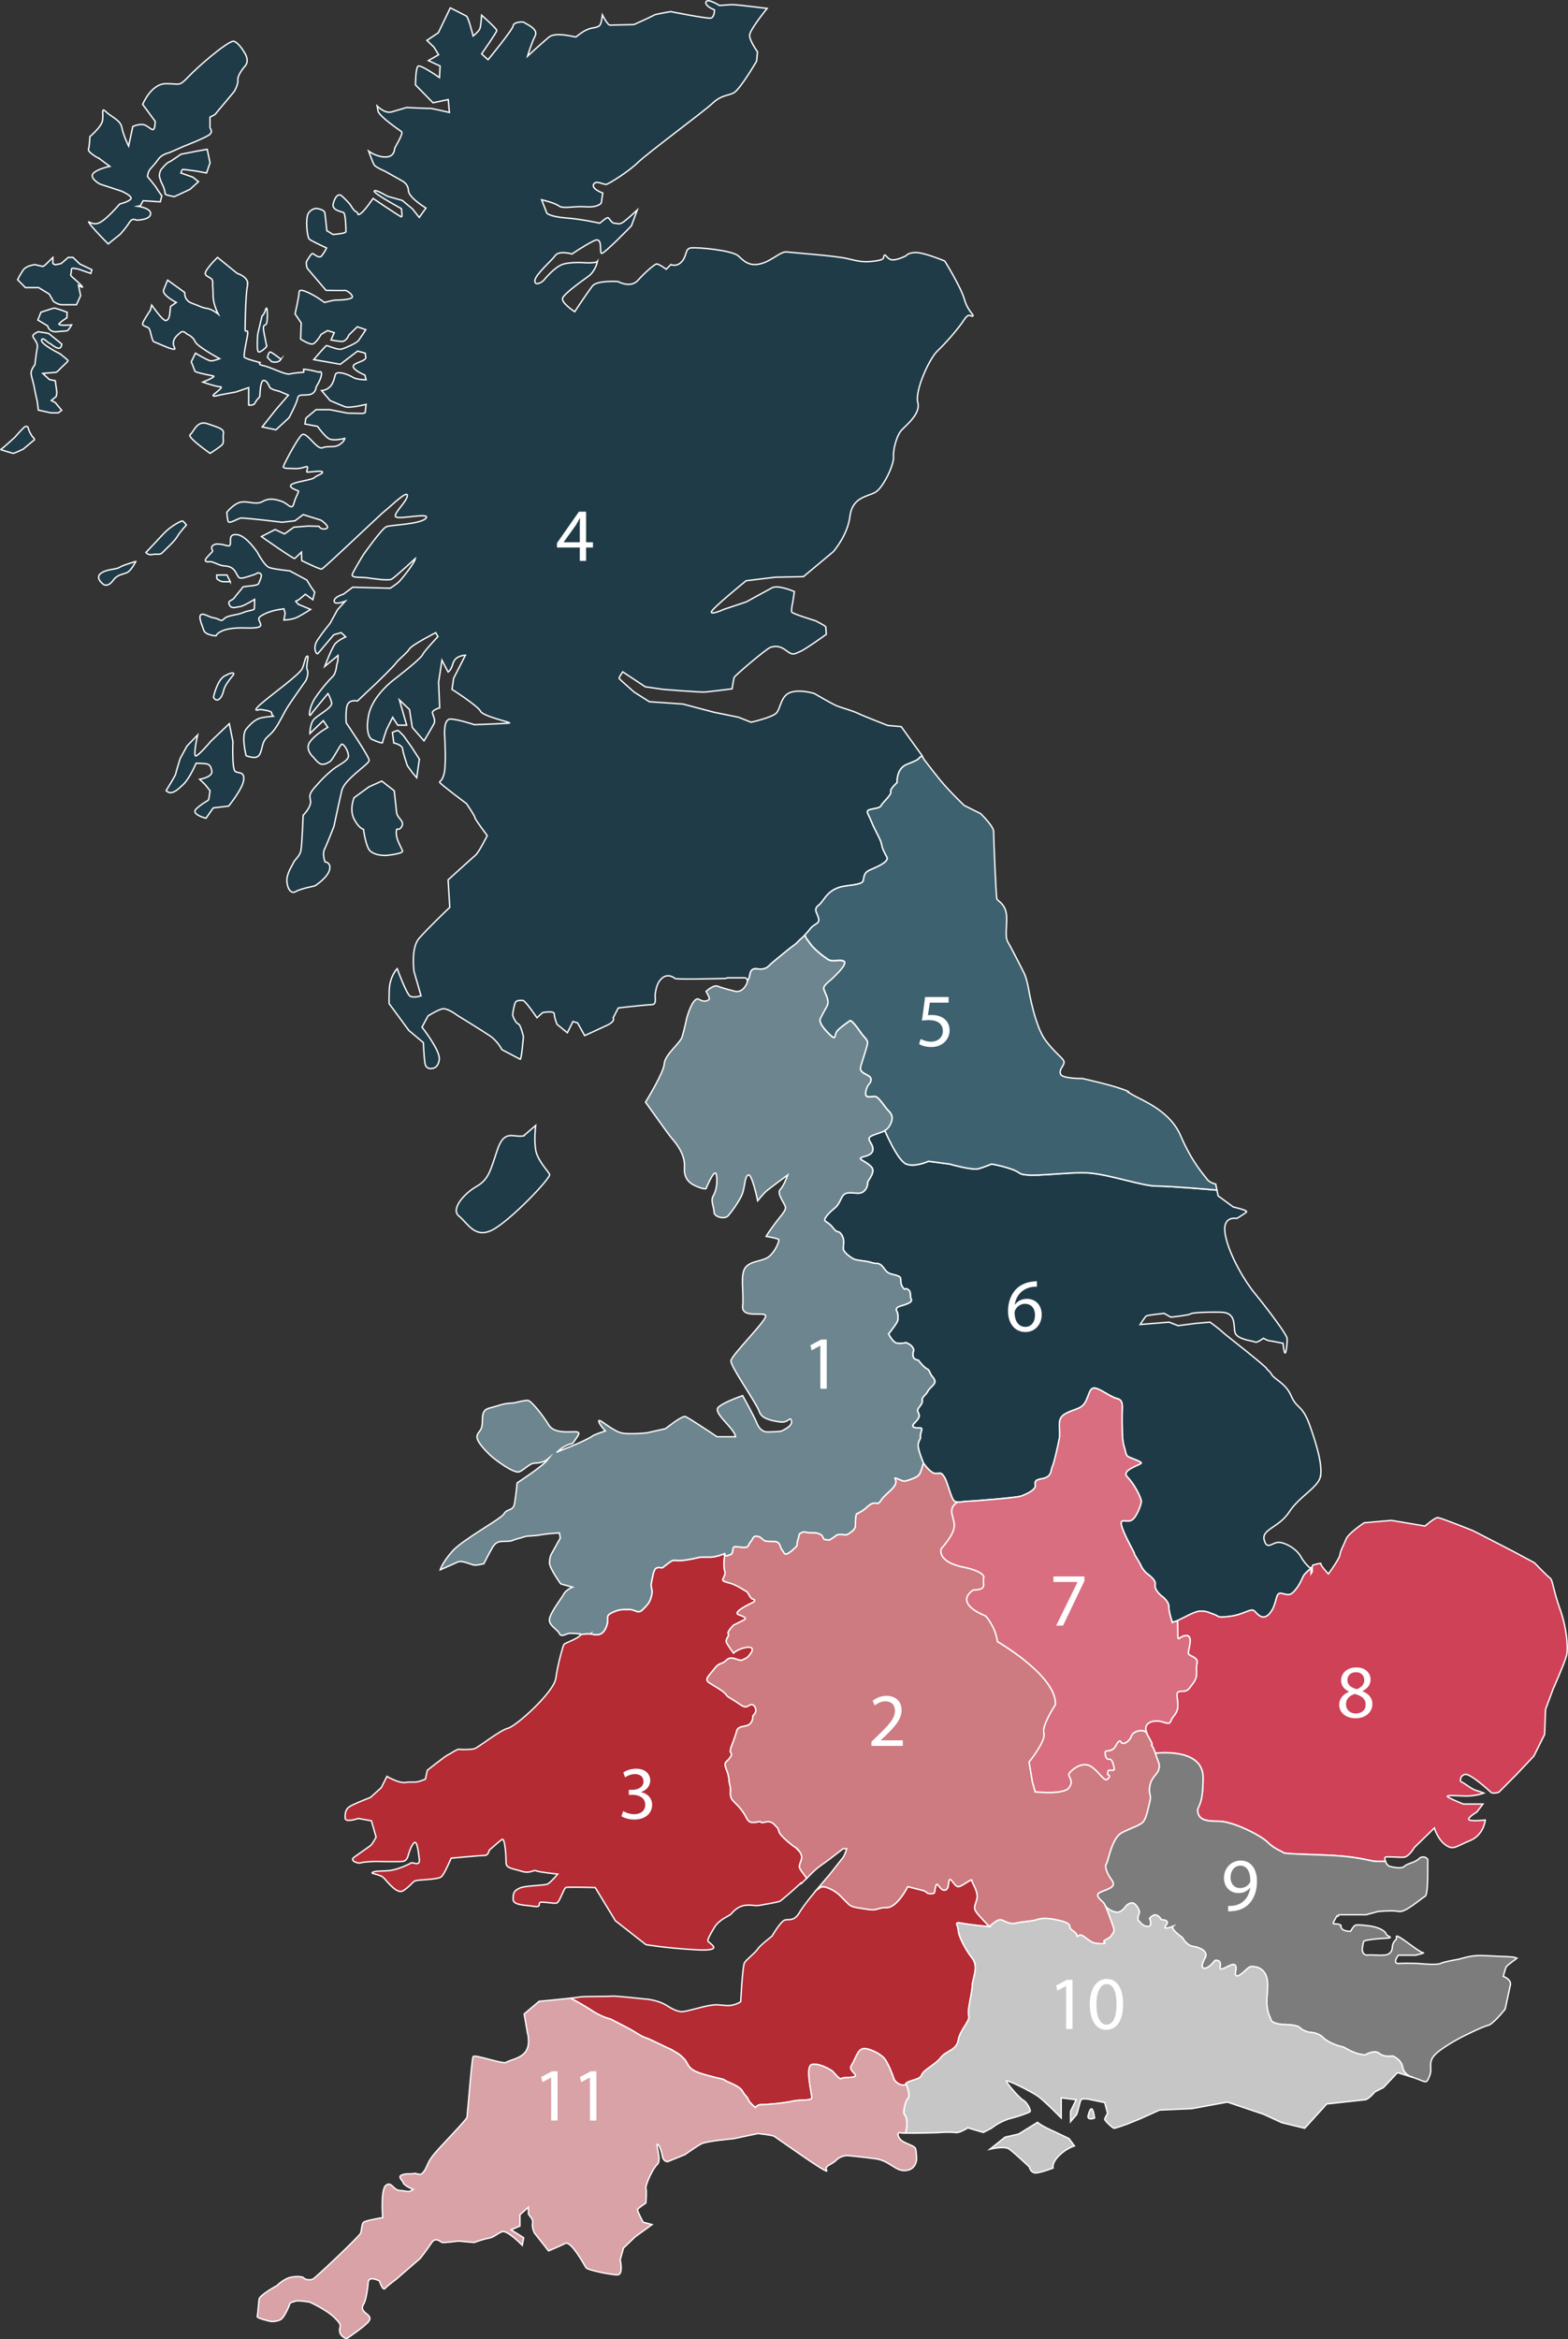 <?xml version="1.0" encoding="UTF-8"?>
<svg id="Layer_2" xmlns="http://www.w3.org/2000/svg" version="1.1" viewBox="0 0 663.44 989.17">
  <rect x="0" y="0" width="663.44" height="989.17" fill="#333333" stroke="none"/>
  <!-- Generator: Adobe Illustrator 29.4.0, SVG Export Plug-In . SVG Version: 2.1.0 Build 152)  -->
  <defs>
    <style>
      .st0 {
        fill: #c6c6c6;
      }

      .st0, .st1, .st2, .st3, .st4, .st5, .st6, .st7, .st8, .st9, .st10 {
        stroke: #fff;
        stroke-miterlimit: 10;
        stroke-width: .58px;
      }

      .st1 {
        fill: #1f3a47;
      }

      .st11 {
        fill: #fff;
      }

      .st2 {
        fill: #3e616f;
      }

      .st3 {
        fill: #d9a2a6;
      }

      .st4 {
        fill: #7c7c7c;
      }

      .st5 {
        fill: #cd7b80;
      }

      .st6 {
        fill: #cf4157;
      }

      .st7 {
        fill: #b42b34;
      }

      .st8 {
        fill: #d96e80;
      }

      .st9 {
        fill: #6d858e;
      }

      .st10 {
        fill: #203b48;
      }
    </style>
  </defs>
  <g id="Layer_1-2">
    <path class="st7" d="M338.36,783.01c-2.21-2.95,0,0-5.16-4.42-5.16-4.43-2.95-4.43-4.42-5.9s-2.21-2.95-5.16-2.21,0-.74-3.68,0-3.68-1.47-5.16-3.68c-1.47-2.21-2.21-2.95-4.42-5.16s-.74-4.42-1.48-6.63c-.74-2.21,0-2.95-1.47-6.63-1.48-3.68,0-2.95,1.47-5.16,1.48-2.21,0-1.47.16-2.92s.58-2.25.58-2.25c0,0,1.47-3.68,2.15-6.22.67-2.53,4.49-1.16,5.97-3.37,1.47-2.21,0-2.21,1.47-3.68,1.48-1.47,0-5.16-2.21-3.68-2.21,1.47-2.95,0-6.63-2.21s-2.21-1.47-3.68-2.95c-1.47-1.48-4.42-2.95-6.63-4.42-2.21-1.48,0-2.95,2.21-5.9s2.95-1.47,5.16-3.68,5.16.74,6.63,0,2.21-.74,3.68-2.95,0-2.95-2.95-2.21-4.42,2.21-4.42,2.21c0,0-2.21-2.95-2.95-4.42s1.47-2.95.74-3.68c-.74-.74,2.21-3.68,2.21-3.68,0,0,2.95-1.47,4.42-2.21,1.48-.74,0-1.47-2.21-2.21s1.48-2.95,4.42-4.42c.5-.25.82-.41,1.04-.52.25-.13.34-.17.33-.17.03-.02.06-.03.1-.05,1.48-.74.74-1.47,0-1.47s-2.21-2.95-2.21-2.95l-3.68-2.21-1.48-.74c-1.47-.74-2.21-.74-4.42-1.48-2.21-.74.74-2.21,0-4.42-.74-2.21,0-7.38,0-7.38,0,0-3.68,1.48-5.9,1.48h-4.42s-5.9,1.47-8.85,1.47-2.21-.74-5.16,1.47c-2.95,2.21-1.47,1.48-3.68,1.48s-2.21,2.95-2.95,5.9.74,2.95,0,5.9-1.48,3.68-3.68,5.9c-2.21,2.21-2.95,0-5.9,0s-4.42,0-7.37,1.47c-2.95,1.48-.74,2.21-2.21,5.9s-3.68,3.68-6.63,2.95c-.74-.19-2.31-.05-4.25.27-.54,1.69-6.73,3.49-7.11,4.24-.4.79-2.58,8.3-3.38,14.23s-16.87,20.36-20.25,21.15c-3.38.79-12.71,8.3-14.3,8.7-1.59.39-5.56.39-6.35.19-.8-.19-3.77,1.98-4.76,2.37-.99.39-8.73,6.53-8.73,6.53l-.8,3.76-2.19.79c-2.18.79-3.57.2-6.35.6-2.78.39-7.74-2.57-7.74-2.57l-2.38,4.74-4.57,4.15s-5.16,1.98-7.95,3.36c-2.78,1.38-2.78,3.16-2.78,5.34s5.56.2,5.56.2l5.56.99,1.99,6.92s-1.59,2.96-2.38,3.56c-.8.6-4.77,3.36-6.95,4.94s1.99,2.77,2.78,2.37,5.76-.6,5.76-.6c0,0,10.13.19,11.91,0,1.79-.2,2.18-1.58,2.58-2.97.39-1.38,1.19-3.76,2.38-4.94s1.79,3.56,2.19,6.92c.39,3.36-2.78,1.18-3.38,1.58s-4.17,2.17-7.54,2.96c-3.38.79-7.15.2-8.73.99-1.59.79,2.98.6,4.76,2.57,1.79,1.98,5.56,6.72,7.94,5.34,2.38-1.38,3.77-3.36,4.96-4.14s10.13-.41,11.51-1.99c1.39-1.58,3.97-7.71,3.97-7.71,0,0,12.9-1.18,14.3-1.18s1.79-2.17,1.79-2.17c0,0,3.97-3.56,5.36-4.55s1.79,7.51,1.79,9.88,2.78,2.37,6.55,3.56c3.77,1.18,4.96-.79,6.15-.2,1.19.6,9.13,1.38,9.13,1.38,0,0-2.78,3.36-4.17,4.15-1.39.79-9.33.6-11.91,1.78s-2.78,2.17-2.78,4.74,4.96,2.37,8.54,2.96c3.57.6,1.99-.99,2.78-1.58.8-.6,5.96.6,7.15.2s2.98-6.13,3.77-6.53,12.51,0,12.51,0l8.53,14.04,12.91,10.09s7.74,1.38,21.05,2.17c13.3.79,5.16-2.96,5.16-3.76s.6-2.17,2.78-5.73,6.35-4.74,7.15-5.74c.8-.99,2.78-3.16,5.76-3.56,2.98-.39,3.97.39,6.15,0,2.19-.39,8.14-1.38,8.73-1.78.6-.39,4.76-3.95,7.14-6.13.6-.55,1.14-1.05,1.67-1.55.03.1.06.21.09.31.79-.75,1.54-1.48,2.34-2.27-.54-1.1-2.41-2.95-2.94-4.37-.74-1.98,2.21-3.91,0-6.86h0l-.03-.03Z"/>
    <path class="st7" d="M406.93,813.25c3.36.67,10.37,1.34,11.61,1.46.03-.03.06-.05.09-.08-.68-.69-5.12-5.18-5.8-6.54-.74-1.48-.58-1.35.45-4.73s-2.18-7.27-2.05-8.27-4.29,2.68-5.77,2.68-2.95-3.68-3.68-2.95,0,4.42-2.21,4.42-2.95-4.42-3.68-1.48c-.74,2.95,0,2.95-2.21,2.95s-.74-.74-3.68-1.47c-2.95-.74-5.9-1.48-5.9-1.48,0,0-4.42,8.85-8.85,8.85s-3.68,1.48-8.11.74-6.63-.74-8.11-2.21-1.48-1.47-3.68-3.68c-2.21-2.21-6.91-4.49-8.25-3.35-.33.28-.93.66-1.65,1.09-2.82,3.38-5.91,7.28-7.1,9.36-2.37,4.17-4.55,2.78-6.34,3.37s-5.35,6.75-5.35,6.75c0,0-5.15,3.97-6.14,5.56-.99,1.59-4.76,4.36-5.54,5.75-.8,1.38-1.59,16.47-1.59,16.47,0,0-2.58,1.79-5.95,1.59-3.37-.19-3.77-.6-7.33,0s-8.91,2.38-11.3,2.58c-2.37.2-5.74-1.98-6.34-2.38-.6-.39-3.96-2.57-9.71-2.98,0,0-12.49-1.38-13.87-1.19s-12.08,0-13.87.39c-.46.1-1.8.27-3.53.46,2.59,1.4,6.29,3.47,8.89,5.2,4.38,2.92,8.04,3.65,8.04,3.65,0,0,4.14,2.19,6.57,3.41s4.14,2.43,6.33,3.65c2.19,1.22.49-.06,6.59,2.92,7.02,3.42,5.55,2.45,7.02,3.42,1.46.98,2.27.98,4.55,3.41s.84,4.37,8.39,6.56c7.55,2.19,7.79,1.71,8.77,2.43s2.92,1.22,5.36,2.68,1.93,2.19,3.52,3.9.62,1.61,2.32,3.36c.52.54,1.16,1.11,1.79,1.65.62-.74,1.33-1.23,2.54-1.23,2.95,0,10.32-.74,13.27-1.47s8.11,0,8.11-1.47-2.95-13.28,0-14.01c2.95-.74,8.11,2.21,8.85,2.95s2.95,3.68,3.68,2.95,6.63,0,5.9-1.47c-.74-1.48-2.95-2.21-1.47-4.42,1.47-2.21,2.21-5.9,4.42-6.63,2.21-.74,8.11,2.21,9.58,4.43,1.48,2.21,2.95,5.9,3.68,8.11.74,2.21,4.42,3.68,5.16,2.21s5.9-1.47,6.63-3.68c.74-2.21,5.9-4.42,8.11-7.38s6.63-2.95,7.38-7.38c.74-4.42,5.16-8.11,4.42-10.32s1.47-9.58,1.47-12.53,2.95-8.11,0-11.8c-2.95-3.68-5.9-9.58-5.9-11.8s-2.22-3.72,1.46-2.98h0Z"/>
    <path class="st5" d="M486.56,755c-.74,3.68.74,3.68,0,6.63s-1.48,7.37-2.95,8.85c-1.48,1.47-4.43,2.21-8.85,4.42-4.43,2.21-5.9,12.54-6.64,13.28-.74.74,0,3.68,2.21,6.63s-.74,3.68-4.42,5.16c-3.69,1.47.74,3.68,1.47,5.16.74,1.47,2.95,7.37,3.68,9.58.74,2.21,0,2.21-.74,3.68-.74,1.48-4.42,2.21-2.95,2.95,1.48.74-3.68.74-5.16,0-1.47-.74-2.95-2.21-4.42-2.95-1.48-.74-2.21,1.48-2.21,0s-2.95-2.21-2.95-3.68c0-.62-.39-1.11-1.12-1.52-.19-.11-.4-.22-.64-.31-1.01-.43-2.41-.77-4.15-1.12-3.68-.74-5.9-.74-8.11,0s-5.9.74-8.85,1.47c-2.95.74-5.16-1.47-6.63-1.47-1.1,0-3.42,1.89-4.52,2.85-.69-.69-5.12-5.18-5.8-6.53-.74-1.48-.58-1.35.45-4.73,1.02-3.38-2.18-7.27-2.05-8.27.05-.43-.73,0-1.75.64-1.37.84-3.17,2.05-4.02,2.05-1.47,0-2.95-3.68-3.68-2.95s0,4.43-2.21,4.43-2.95-4.43-3.68-1.48c-.74,2.95,0,2.95-2.21,2.95s-.74-.74-3.68-1.47c-2.95-.74-5.9-1.48-5.9-1.48,0,0-4.43,8.85-8.85,8.85s-3.68,1.48-8.11.74c-4.42-.74-6.63-.74-8.11-2.21-.98-.99-2.21-2.22-3.68-3.69-2.21-2.21-6.91-4.49-8.25-3.35-.33.28-.93.67-1.65,1.09,2.84-3.41,5.38-6.31,5.38-6.31,0,0,5.15-6.55,5.95-7.54.47-.6,1.09-2.33,1.51-3.62h-1.52c-1.73,1.33-4.19,3.23-5.73,4.41-2.58,1.99-4.76,3.18-7.34,5.76-.88.88-1.65,1.65-2.37,2.37-.54-1.1-2.41-2.95-2.94-4.37-.74-1.98,2.21-3.91,0-6.86s0,0-5.16-4.42c-5.16-4.43-2.95-4.43-4.43-5.9-1.47-1.48-2.21-2.95-5.16-2.21s0-.74-3.68,0-3.68-1.48-5.16-3.68c-1.47-2.21-2.21-2.95-4.42-5.16-2.21-2.21-.74-4.43-1.48-6.63-.74-2.21,0-2.95-1.47-6.64-1.48-3.68,0-2.95,1.47-5.16,1.48-2.21,0-1.48.16-2.92s.58-2.24.58-2.24c0,0,1.47-3.68,2.14-6.22.68-2.53,4.49-1.16,5.97-3.36,1.48-2.21,0-2.21,1.48-3.69,1.47-1.47,0-5.16-2.21-3.68s-2.95,0-6.63-2.21-2.21-1.47-3.68-2.95c-1.48-1.47-4.43-2.95-6.64-4.42-2.21-1.48,0-2.95,2.21-5.9s2.95-1.48,5.16-3.68c2.21-2.21,5.16.74,6.63,0,1.48-.74,2.21-.74,3.68-2.95,1.48-2.21,0-2.95-2.95-2.21s-4.42,2.21-4.42,2.21c0,0-2.21-2.95-2.95-4.43-.74-1.47,1.47-2.95.74-3.68-.74-.74,2.21-3.68,2.21-3.68,0,0,2.95-1.48,4.42-2.21,1.48-.74,0-1.48-2.21-2.21-2.21-.74,1.47-2.95,4.42-4.42.5-.25.83-.41,1.04-.52.25-.12.33-.17.33-.17.04-.02.06-.03.11-.05,1.47-.74.74-1.47,0-1.47s-2.21-2.95-2.21-2.95l-3.68-2.21-1.48-.74c-1.47-.74-2.21-.74-4.42-1.48-2.21-.74.74-2.21,0-4.42-.74-2.21,0-7.38,0-7.38,0,0,0,1.48,1.47.74,1.48-.74.74,0,1.48-.74.74-.74,0-2.95,1.47-2.95s4.43.74,5.16,0c.74-.74.74-1.47,1.47-2.21.74-.74.74-2.21,2.21-2.21s2.21.74,2.95,1.47c.74.74,2.21.74,3.68.74s2.21,0,2.95.74c.74.74.74,2.21,1.48,2.95.74.74.74,2.21,2.21,1.47,1.47-.74,2.95-2.21,3.68-2.95.74-.74,0-.74.74-2.95s0-2.21,1.48-2.95c1.47-.74,1.47,0,3.68,0s2.95,0,4.42.74c1.48.74.74,2.21,2.21,2.21s.74.74,2.95-.74c2.21-1.47,1.48-1.47,3.68-1.47s1.48.74,3.69-.74c1.47-.98,2.21-1.96,2.21-2.95,0-1.47,0-5.16.74-5.16s0,0,1.47-.74c1.48-.74,2.95-2.21,2.95-2.21,0,0,1.48-1.48,2.95-1.48s1.48.74,2.95-1.47c1.48-2.21,5.16-4.43,5.9-6.64s-1.47-2.95.74-2.21,2.21,1.47,4.43.74,4.42-1.48,5.16-2.95c.74-1.48,1.47-4.43,1.47-4.43,0,0,2.95,4.43,5.16,4.43s2.21-.74,3.68,1.47c1.48,2.21,2.95,9.59,4.43,10.33.4.2.86.29,1.34.32-1.16.55-3.11,1.95-2.5,5,.85,4.26,3.12,5.83-4.56,14.73,0,0-2,5.07,8.43,7.56.68.17,1.42.32,2.21.46,0,0,8.03,1.75,7.33,4.36-.7,2.62,1.92,4.89-4.36,5.06,0,0-9.08,5.06,5.24,10.99,0,0,4.19,4.63,4.94,10.85,2.23,1.34,4.41,2.74,6.55,4.21.84.59,1.73,1.23,2.63,1.91.24.18.48.37.73.55l.64.5.46.36c1.56,1.24,3.16,2.59,4.67,4.01.16.15.31.29.47.43.03.03.06.06.09.09.18.17.36.35.54.53.18.18.36.35.54.54.19.19.37.38.56.58.44.47.88.94,1.3,1.42.05.07.11.13.17.19.16.19.32.37.47.56.15.18.31.37.45.56.13.17.26.33.39.49l.05.07c.29.37.57.76.83,1.14.13.19.26.38.38.57.13.19.25.38.36.58.12.19.23.38.34.58.07.13.15.25.21.39.03.06.07.12.1.19.08.15.15.29.23.45.12.23.23.47.33.7.09.19.17.38.24.58.13.35.25.7.36,1.06.02.05.03.1.04.15.04.13.07.26.11.39.07.26.12.52.17.78.03.16.05.32.07.48v.04c.02.18.04.35.05.53.01.19.02.37.02.56,0,.16,0,.33-.01.49,0,0-5.93,8.92-4.88,12.06,1.04,3.14-6.28,12.21-6.28,12.21l1.39,8.33,1.18,4.25s12.04,1.37,14.33-1.77c2.29-3.14-.78-4.71,0-5.99.78-1.27,5.5-5.52,9.4-2.91,3.89,2.61,5.46,6.7,7.02,5.18,1.57-1.52-.13-1.78-.13-1.78,0,0-.11-2.03.8-1.9.9.13,2.21.26,2.01-.66-.19-.92-.72-4.31-2.22-3.93-1.5.39-1.97-3.01-1.38-3.4s2.92.23,4.25-2.31c1.32-2.53,1.91-2.34,2.43-1.36.52.98,3.27-.2,4.12-2.62.86-2.42,4.97-3.18,6.47-1.61.19.52.45,1.09.83,1.72,3.06,5.14.64,2.98,1.37,3.71.53.53,1.05,1.81,1.58,3.3.21.6.42,1.22.64,1.86.74,2.21,1.47,2.95.74,5.16-.74,2.21-2.95,2.95-3.68,6.64h0l-.02-.05Z"/>
    <path class="st10" d="M340.57,395.18s.03.07.04.11c.7-.7,1.41-1.47,2.06-2.35,1.93-2.59,4.2-2.11,3.71-4.55-.49-2.43-2.46-3.73.07-5.68,2.53-1.95,3.5-7.14,11.62-8.12,8.12-.98,6.98-1.63,7.47-3.73.49-2.11,1.63-2.59,3.08-3.24s7.79-3.08,6.65-5.2c-1.14-2.11-1.95-3.57-2.27-5.52-.33-1.95-2.92-6.01-4.38-9.74-1.46-3.73-2.92-4.38.33-5.04,3.25-.65,3.41-.65,4.06-1.79s4.38-4.38,3.9-5.52c-.49-1.14,2.68-3.9,2.68-3.9,0,0-.4-5.85,3.99-7.63,4.38-1.79,4.63-1.89,5.52-2.92.19-.22.59-.44,1.1-.67l-.2-.37-4.46-6.19-4.23-5.88-5.69-.49s-10.27-3.97-12.5-5.08-6.56-2.23-8.79-3.1-9.78-5.33-9.78-5.33c0,0-5.82-1.86-10.03-.49-4.21,1.36-4.21,6.94-6.07,8.79-1.85,1.86-10.64,3.85-10.64,3.85l-5.32-2.11-10.4-2.11-13.12-3.47-14.23-.99-6.44-4.09s-6.07-5.33-6.31-5.7c-.25-.37,1.48-2.85,1.48-2.85l9.53,6.32,7.68,1.12s15.6,1.24,17.45,1.12c1.85-.13,11.63-1.36,11.63-1.36,0,0,.62-4.09.87-4.83s13.36-11.9,15.22-12.64c1.86-.74,4.09-.87,6.93,1.36,2.85,2.23,3.46,1.24,5.69.37s11.14-7.31,11.14-7.31c0,0-.12-2.85-.25-3.22s-4.21-2.47-4.21-2.47c0,0-9.78-2.98-10.15-3.72s.49-4.46.49-4.46l.62-4.21s-6.81-2.98-9.41-1.61c-2.6,1.36-10.89,5.95-10.89,5.95l-9.65,3.22s-5.08,2.35-5.2,1.12c-.12-1.24,14.73-13.26,14.73-13.26l12.25-1.49,12-.25,12.62-10.53s6.07-6.81,7.06-14.99,7.54-8.31,10.77-10.16c3.22-1.86,7.92-11.52,7.68-14.99-.25-3.47,1.48-8.8,2.97-10.78,1.48-1.98,8.67-7.06,7.3-12.15-1.36-5.08,4.95-18.71,8.29-21.82,3.34-3.1,9.04-9.66,11.26-13.13,2.23-3.47,2.98-1.11,3.71-1.61.74-.49-2.1-1.98-3.58-7.19-1.48-5.2-8.29-16.11-8.29-16.11,0,0-8.66-3.59-12.13-3.59s-4.21,1.36-4.21,1.36c0,0-3.59,1.86-5.82,1.74-2.23-.13-2.84-2.73-3.46-1.86s.74,1.73-3.84,2.35-6.56.25-11.64-.99-22.9-2.48-25.62-2.85c-2.72-.37-6.31,3.72-11.01,4.96s-6.93-.74-9.53-3.22-17.08-3.72-19.93-3.47c-2.84.25-1.73,3.1-3.96,5.7-2.23,2.6-4.7,1.36-4.7,1.36l-1.98,1.98s-3.22-2.35-4.09-2.23c-.87.13-4.83,3.47-7.92,6.94-3.1,3.47-8.42.49-8.42.49,0,0-8.79-.62-10.77,1.86-1.98,2.48-7.54,10.91-7.54,10.91,0,0-5.94-3.85-5.08-5.83s7.8-6.94,10.89-9.17c3.09-2.23,3.83-6.32,3.83-6.32-.62.87-5.08.62-5.08.62,0,0-6.07-.49-9.53.62-3.46,1.11-7.42,5.95-8.17,6.81-.75.87-3.84,2.6-3.71.12.12-2.48,7.06-8.43,8.66-10.65,1.61-2.23,7.06-.62,7.06-.62,0,0,5.2-3.6,9.28-5.58s2.11,5.08,3.22,5.33c1.12.25,12.62-11.64,12.62-11.64l2.47-6.69s-3.46,3.22-5.56,4.84c-2.11,1.61-2.73.74-4.09.74s-2.1-2.35-2.84-2.35-3.34,2.35-3.34,2.35c0,0-7.55-1.74-14.23-2.23-6.68-.49-8.17-1.99-8.17-1.99l-2.23-5.7s5.44,1.24,7.3,2.6,6.07,0,11.39.37c5.32.37,6.56-1.61,6.56-1.61l.62-4.21s-4.95-1.74-3.84-3.72c1.12-1.98,4.33.49,5.57,0s8.91-5.08,13.12-9.17,27.72-21.44,31.56-25.03c3.84-3.6,6.43-3.1,9.04-4.46s9.65-13.38,9.65-13.38l.37-3.97s-3.34-4.59-3.34-6.94,7.42-11.4,7.42-11.4c0,0-13.24-1.61-14.36-1.61s-5.82.37-5.82.37c0,0-5.08-3.22-5.69-1.48-.62,1.74,3.59,3.34,3.59,3.34,0,0,0,3.1-1.48,3.47-1.48.37-17.08-2.73-17.08-2.73,0,0-6.68,1.12-7.06,1.49-.37.37-8.42,3.97-8.42,3.97,0,0-9.04.25-10.15.25s-3.22-4.33-3.22-4.33c0,0-.37,2.97-.75,3.72-.37.74-.37,1.36-3.58,1.86s-6.43,3.47-6.81,3.72-8.54-2.35-11.51.12c-2.97,2.48-9.04,8.05-9.04,8.05,0,0,1.61-5.45,3.22-8.55s-4.21-5.2-4.58-5.7c-.37-.49-4.58-.25-4.7,1.36s-10.64,14.38-10.64,14.38l-2.72-2.47s6.43-9.17,6.43-9.91-6.43-6.45-6.43-6.45c0,0-.25,4.46-.74,5.7s-2.85,3.1-2.85,3.1c0,0-1.98-7.93-2.85-8.43-.87-.49-6.81-3.47-6.81-3.47l-5.07,10.53-4.83,3.22,2.97,2.85,1.98,3.22-4.33,2.48,4.95,2.29-.25,4.9s-7.92-5.58-9.04-4.84c-1.11.74-1.11,7.93-1.11,7.93l7.42,7.56,6.43-1.36.49,5.45s-7.8-1.86-8.29-1.73c-.49.12-9.78-.37-9.78-.37,0,0-3.34.99-6.31,1.86s-6.19-2.48-6.19-2.48l.37,2.11c.37,2.11,8.79,7.93,9.9,8.67,1.11.74-2.72,6.45-2.85,7.19-.12.74-.25,3.59-3.96,3.59s-7.06-2.48-7.06-2.48c0,0,1.73,4.84,2.35,5.83.62.99,4.7,2.73,4.7,2.73l7.06,3.97s2.6,1.12,2.72,4.15c.12,3.02,7.43,7.38,7.43,7.38l-2.85,3.97-2.84-3.59-4.33-3.6s-5.82-1.61-6.19-1.73c-.37-.13-5.32-3.22-5.69-2.23s11.51,7.44,11.51,7.44c0,0,.49,3.47,0,3.47s-12-7.8-12-7.8c0,0-3.58,5.33-5.32,6.45-1.73,1.11-.62-.37-1.73-.74-1.12-.37-2.6-3.1-2.6-3.1,0,0-3.46-3.97-4.33-4.09-.86-.13-1.98.49-2.84,3.59-.87,3.1,3.71,3.34,4.45,3.97s.99,7.31.87,8.06c-.12.74-5.45,1.11-5.45,1.11l-2.6-1.61s-.62-6.07-.86-7.56c-.25-1.48-3.58-1.86-3.58-1.86,0,0-1.98,0-3.34,1.98s-.62,10.17.37,11.03c.19.16.56.39,1.04.66,2.09,1.17,6.27,3.06,6.27,3.06,0,0-.99,1.98-2.1,3.34-1.12,1.36-3.22-.87-3.84-.99-.62-.12-2.6,3.47-2.6,3.47,0,0-.25,2.11.62,3.1.86.99,7.67,9,7.67,9,0,0,2.9.07,5.19.08,1.38,0,2.55,0,2.74-.07.49-.16,2.97,1.28,3.22,2.64.2,1.1-3.83,1.4-5.95,1.46-.49.01-.9.02-1.1.02-1.12,0-4.7.99-4.7.99l-3.1-2.11s-7.55-4.71-7.67-2.35c-.12,2.35-1.73,9.3-1.73,9.3l2.6,3.84-.25,6.81s3.22,2.11,4.83,2.11,3.84-4.09,3.84-4.09l2.72-1.61,2.84.87-1.36,3.1s1.44.31,3.08.49c.45.05.92.1,1.37.13,2.1.12,3.1-2.73,3.1-2.73l3.58-3.47,3.59,1.24s-2.35,3.59-3.1,4.59c-.74.99-5.32,3.1-7.06,3.59-.39.11-.92.09-1.5,0-1.99-.31-4.65-1.49-4.94-1.49-.37,0-5.44,5.95-5.44,5.95l5.69.99,4.69.84.88.15,7.3-5.58,3.22.87.25,1.73c.25,1.74-5.2,2.23-5.32,3.84-.12,1.61,4.95,3.72,4.95,3.72l.49,1.98s-3.84,0-5.45-.99-4.45-2.11-6.31-1.99h0c-1.84.13-.98,1.49-2.47,4.46-1.48,2.98-4.58,3.1-4.58,3.1l3.59,4.21s1.7.73,3.45,1.46c1.05.43,2.11.87,2.86,1.14,1.98.74,8.91-.99,8.91-.99l-.37,3.47-.99.37-6.43-.13-3.97-.78-3.58-.7h-5.82l-4.33,3.6-.37,2.47,5.32.99s2.6,3.72,4.58,5.08c.99.68,2.72.68,4.2.51,1.49-.17,2.74-.51,2.74-.51,0,0-.12,1.36-2.35,2.73-.13.08-.25.15-.38.21-1.51.74-3.08.47-4.69.6-.65.05-1.31.16-1.98.43-.53.21-1.14,0-1.79-.43-2.42-1.61-5.44-6.39-7-5.02-.78.68-2.1,2.72-3.44,5.02-2.09,3.58-4.21,7.77-4.36,8.39-.25,1.02,3.34.72,4.58.84s2.97-.12,4.83-.74c1.85-.62,0,2.11.62,2.23s6.56-.87,6.56,0-2.47,1.36-3.46,2.35-8.41,1.74-9.78,2.98c-1.36,1.24,2.47,2.35,2.97,2.6s-.99,2.11-1.86,5.33c-.86,3.22-2.47,0-5.08-.87s-5.2-1.61-8.05,0c-2.84,1.61-5.69-.12-8.91.25s-6.31,4.34-6.31,4.34c0,0,.05,1.18.21,2.31.09.66.23,1.3.41,1.66.49.99,3.84-1.24,5.2-1.49s17.58,1.74,17.58,1.74l5.44-.62,1.71-1.29,1.75-1.32,4.21,1.32,3.34,1.04s4.33,2.97,2.11,3.59c-2.23.62-2.97-.99-2.97-.99l-4.45-.13-6.19.49-3.96,2.85-3.96-1.86-5.82,2.97s13.74,9.66,14.11,9.3c.37-.37,2.84-2.73,2.84-2.73l.12,3.6s7.55,3.72,8.41,3.59c.21-.03,1.84-1.46,4.19-3.61,7.21-6.6,21.3-20.05,22.79-21.17,1.98-1.48,9.28-8.79,9.28-6.32s-5.94,7.44-4.95,8.92c.99,1.49,14.85-1.98,12.87.62s-14.73,2.85-16.71,3.6c-1.98.74-9.88,11.98-9.88,11.98,0,0-3.88,6.36-4.59,8.13s3.6,1.13,6.49,1.56c2.9.42,8.68,1.27,10.09.56,1.41-.71,10.09-8.76,10.09-8.76-.21,1.77-5.93,8.98-7.13,10.04-1.2,1.06-3.53,2.54-3.53,2.54l-15.88-.42-3.81,2.9s-4.17,1.2-4.02,3.02c.14,1.81,4.68,0,4.68,0l-3.26,3.6-2.55,4.66-.59,1.07s-3,3.62-5.12,6.79c-.09.13-.18.27-.27.4-1.49,2.28-1.06,4.45-.47,5.32.25.37.53.51.7.3.05-.05.13-.16.25-.3.49-.58,1.53-1.82,2.64-3.13,1.02-1.21,2.11-2.49,2.86-3.38.6-.7.98-1.16.98-1.16l3.14-.89,1.91,1.79s-2.92,1.24-4.38,2.81c-.45.48-1.04,1.59-1.66,2.88-.17.35-.33.72-.5,1.09-1.21,2.7-2.33,5.7-2.33,5.7l5.61-4.61s0,2.7-.33,3.17c-.34.47-.23,4.14-2.02,5.83-.74.7-1.97,2.03-3.28,3.6-1.88,2.24-3.92,4.94-4.92,6.86-1.69,3.26-1.91,6.97-1.01,5.62.64-.95,3.99-5.02,5.93-7.34.81-.98,1.37-1.65,1.37-1.65,0,0,1.12,1.91,1.57,3.93.22,1-1.22,2.27-2.94,3.54-1.75,1.29-3.79,2.57-4.63,3.52-1.65,1.89-1.65,5.93-1.65,5.93l5.68-5.45.61.91,1.28,1.93s-.51.28-1.28.76c-1.7,1.06-4.66,3.12-6.29,5.4-2.37,3.32,1.65,6.63,1.65,6.63,0,0,1.89,2.61,3.31,2.79.49.06.92.03,1.32-.07.78-.18,1.45-.6,2.23-1.06,1.18-.72,4.26-7.11,4.97-7.34.71-.24,2.6,2.37,2.84,4.73.15,1.49-1.49,2.61-3.43,3.83-.76.47-1.56.96-2.32,1.49-.38.27-.76.55-1.11.84-2.84,2.37-4.26,3.79-7.57,7.58-3.31,3.79-1.18,4.26-1.66,6.63-.47,2.37-3.08,4.98-3.08,4.98,0,0-.47,12.55-.95,14.93-.47,2.37-2.6,3.79-3.08,4.98-.47,1.18-3.08,4.73-2.84,8.05.24,3.32,1.89,5.45,3.79,4.26,1.89-1.18,8.05-2.37,8.05-2.37,0,0,5.2-3.32,6.15-6.63.95-3.32-1.89-3.56-1.89-3.56,0,0-1.18-3.32-.23-5.21s4.02-9.72,4.02-9.72c0,0,.15-.73.4-1.89.68-3.18,2.05-9.62,2.92-13.27.92-3.88,7.44-8.47,10.28-11.1.8-.74,1.31-1.33,1.31-1.7,0-1.66-9.7-15.87-9.7-15.87,0,0-.47-6.16.71-8.05,1.18-1.89,4.02-1.18,4.02-1.18l8.52-8.03s7.1-6.9,7.81-8.05c.71-1.16,4.73-4.29,5.68-5.95s11.12-6.87,11.12-6.87l.95,1.66s-5.68,5.93-6.62,7.82c-.95,1.89-12.06,10.43-12.06,10.43,0,0-8.99,6.63-10.65,14.93-1.66,8.29,1.18,10.19,1.18,10.19,0,0,.77.35,1.69.72,1.36.54,3.04,1.13,3.04.7,0-.71,1.66-5.45,1.66-5.45l2.6-5.21,2.13,3.32h3.79l-1.38-4.81-1.69-5.85,4.26,4.03.29,1.83.9,5.76,4.97,5.68s3.55-5.93,4.26-7.34c.64-1.27-.24-2.92-.6-4.1-.04-.14-.08-.27-.11-.4-.24-1.18,3.08-2.13,3.08-2.13l-.47-10.87,1.42-9.26,2.6,4.98s1.18-.47,2.13-3.76c.95-3.29,5.2-3.35,5.2-3.35l-4.97,9.72-.71,4.73s11.12,7.11,12.06,9.24c.95,2.13,13.01,4.73,12.31,4.98-.71.23-14.91.71-14.91.71,0,0-7.1-2.37-10.17-2.37s-2.37,7.34-2.37,7.34c0,0,.71,11.84-.23,15.64-.95,3.79-2.13,3.08-1.89,3.79.23.71,11.36,9,11.36,9,0,0,3.55,5.22,3.55,5.93s5.2,7.58,5.2,7.58c0,0-3.55,7.11-4.97,8.29s-11.59,10.43-11.59,10.43l.71,11.61s-9.46,9-13.01,13.14c-3.55,4.14-2.12,13.97-2.12,13.97l2.97,10.3s-2.97.99-4.55.2c-1.59-.8-5.54-11.69-5.54-11.69,0,0-3.16,3.17-3.36,9.12-.2,5.95,0,5.74,0,5.74l8.31,11.29,6.13,5.15s.19,4.96.6,8.32c.39,3.37,3.16,2.57,3.16,2.57,0,0,2.57,0,2.97-3.86.39-3.86-7.32-13.57-7.32-13.57l2.57-4.76s3.76-2.37,5.93-2.97,6.53,2.78,6.53,2.78c0,0,10.68,6.53,13.85,8.71,3.16,2.18,4.95,5.74,4.95,5.74,0,0,7.12,3.77,7.71,4.06.6.3,1.38-9.61,1.38-9.61,0,0-1.19-5.15-2.18-5.35s-2.37-3.17-2.37-3.77.6-4.36,1.19-5.35,2.17-.79,3.16-.79,5.94,7.33,5.94,7.33l2.37-2.18s4.95-.99,4.95.6,1.18,4.36,1.18,4.36l4.35,3.56,2.37-4.76,1.98.6,2.97,5.35s5.74-2.57,9.5-4.36c3.76-1.79,2.57-3.17,2.57-3.17l2.17-4.16s1.93-.22,4.39-.49c3.68-.4,8.54-.9,9.84-.9,2.17,0,1.19-3.37,1.38-4.36s.39-4.55,2.77-6.73,4.94-.6,5.54,0c.55.54,18.57.09,21.53.01l.78-.28h7s1.43,0,1.42,1.28c.49-.56.84-1.44,1.03-2.68.33-2.11,1.46-2.43,2.43-2.43s3.57.81,5.52-1.14,5.04-4.22,7.3-6.17c2.27-1.95,4.06-2.92,4.87-3.9.54-.64,1.8-1.65,3.15-3,.04-.04.03-.07.01-.11M57.44,237.42s-1.34.38-2.86.88c-1.58.51-3.36,1.15-4.05,1.63-1.35.92-5.42.66-7.85,2.5s.54,4.21.54,4.21c1.08,1.24,2.98,1.18,4.73-1.32s4.19-2.37,5.95-3.29c.22-.11.45-.27.66-.47,1.52-1.32,2.86-4.13,2.86-4.13h.02ZM74.96,226.96c.64-1.09,1.65-2.36,2.48-3.34.8-.94,1.43-1.63,1.43-1.63,0,0-.84-1.14-1.43-1.55-.13-.09-.25-.15-.33-.15-.5,0-4.79,1.99-8.19,5.68-1.48,1.61-3.04,3.28-4.33,4.64-1.66,1.76-2.86,3.02-2.86,3.02,0,0,1.01,1.28,2.78.85l.08-.02c1.73-.38,3.08.42,4.2-.84,1.13-1.26,4.91-4.53,6.17-6.66ZM32.37,110.28l-1.48-1.43h-2.01l-3.02,2.6-2.47.54-1.01-.54v-2.6l-3.3,3.24-.92.59-3.39-.78s-3.57.39-4.86,2.16-2.47,4.21-2.47,4.21l3.3,3.33h5.59l2.52,1.54,1.97,1.2,1.83,3.14s1.83,1.37,3.57,1.37h6.14l1.75-3.83-.39-1.89-.52-2.52s3.57,2.35.45-.68c-3.12-3.04-4.03-3.14-3.66-4.12s0-2.25.55-2.35,2.75.29,3.12.49c.37.19,4.77,1.67,4.77,1.67l.45-1.56-5.13-2.45-1.37-1.31h0v-.02ZM25.12,136.76c.26-.26.56-.52.86-.77,1.12-.9,2.33-1.6,2.33-1.6l.05-1.26.05-1.1s-4.89-1.85-5.54-1.75c-.66.11-5.54,1.75-5.54,1.75l-.44,1.1-.88,2.19,1.12.67,3.01,1.8s.56,2.78,3.81,2.47,3.81-.21,4.47-.41c.66-.21,1.88-2.47,1.88-2.47,0,0-6.4.62-5.18-.62h0ZM25.45,149.63s-2.01-.99-4-2.2c-2.03-1.24-4.05-2.7-3.86-3.58.36-1.74,2.77,1.25,3.42,1.34s4.74,4.43,5.13.29c0,0-5.2-4.23-5.48-4.43-.27-.19-4.52-.77-4.52-.77,0,0-2.25.96-2.25,1.83s2.35,2.7,1.89,4.91c-.03.13-.05.26-.08.4-.43,2.35-.92,6.73-.92,6.73,0,0-1.81,2.31-1.63,3.85.18,1.54,1.35,5.3,1.35,5.78s1.26,5.97,1.26,5.97l.42,3.39.03.27,5.33,1.16h3.16l1.41-1.06-2.72-3.28-1.67-.87,2.08-1.73.27-1.73-.68-4.92-2.49-.48-2.8-2.6,5.69-.48s1.08-.77,1.53-1.35,3.58-3.28,3.5-3.56c-.05-.27-3.4-2.88-3.4-2.88h.03ZM14.11,185.04c-.32-.16-1.46-1.94-1.96-3.32-.09-.23-.15-.46-.19-.66-.28-1.39-1.69-.46-1.69-.46l-1.09,1.12-.98,1.01-1.97,2.21s-5.44,5-5.91,5.1c-.47.09,4.98,1.58,5.26,1.67s4.22-1.77,4.22-1.77l4.78-3.99s-.09-.74-.47-.92h0ZM41.88,66.95l4.58,3.4s-4.86.94-6.9,2.83c-2.05,1.89,2.33,4.53,2.88,4.71s8.93,2.92,8.93,2.92c0,0,4.84,2.07,4,3.3s-4.74,2.17-4.74,2.17c0,0-6.32,7.54-9.39,8.21s-4.55-1.98-3.35,0c.86,1.4,4.46,5.16,6.49,7.23.84.85,1.41,1.43,1.41,1.43l.22-.18,4.89-3.95s2.42-2.64,3.81-4.9c1.4-2.27,2.88-1.04,2.88-1.04,0,0,5.76.09,6.14-2.55,0-.09,0-.16,0-.24,0-1.42-1.88-2.23-3.44-2.66-1.1-.29-2.05-.41-2.05-.41l1.21-.28.84-1.56.28-.51,7.25.47.65-2.55s-1.86-2.55-2.33-3.4c-.46-.85-3.72-4.71-3.72-4.71,0,0,.09-2.07,1.3-3.39,1.21-1.32,1.86-1.98,3.34-4.05,1.49-2.07,4.47-2.64,4.47-2.64l6.23-2.74s9.58-3.68,11.07-5.09c0,0,.01-.02.03-.03.27-.26.43-.5.51-.74.21-.62-.09-1.22-.51-2.02v-4.46c.84-.49,1.91-.8,2.39-1.42.93-1.22,7.07-8.39,7.72-9.24s1.86-3.58,1.67-4.9.93-3.58,3.07-6.03-.37-5.85-.37-5.85c0,0-2.33-4.05-4.37-4.62-1.16-.32-5.63,2.92-10.11,6.65-3.4,2.83-6.8,5.93-8.77,7.97-4.55,4.71-3.53,3.3-9.86,3.3s-9.86,8.77-9.86,8.77l5.3,7.17s0,3.39-.93,3.49c-.93.09-2.51-1.98-4.37-2.17-1.86-.19-4.18.85-4.18.85l-1.77,8.3s-2.32-4.81-2.88-7.92-4.46-4.43-6.79-6.69c-2.33-2.27-.56,1.89-1.58,4.53s-5.12,6.03-5.12,6.03c0,0-.19,4.05-.61,5.37-.44,1.32,4.4,3.87,4.4,3.87h0l.04-.03Z"/>
    <path class="st10" d="M77.25,71.65c.27-.09,5.99.72,5.99.72l4.15.77,1.48-4.3-1.2-5.7-4.69.82-6.45,1.27s-4.15,2.98-5.14,3.34c-.99.36-3.34,3.26-3.34,3.26,0,0-.83,1.81-.56,2.9s.56,2.08,1.29,3.44,1.1,3.26,1.1,3.8,3.87,1.18,3.87,1.18l2.58-1.18,4.05-1.9,3.6-3.26-2.39-1.9-5.06-1.77s.44-1.39.72-1.48h0ZM221.49,480.34c-.38.06-.75.09-1.12.1-3.93.09-7.24-2.29-9.94,5.8-2.95,8.85-3.68,12.53-8.85,15.48-5.16,2.95-11.06,9.58-7.37,12.53,3.68,2.95,6.63,9.58,14.01,5.9,7.37-3.68,25.07-22.12,24.33-23.59s-5.16-5.9-5.9-10.33c-.74-4.42,0-10.32,0-10.32l-5.16,4.43h0ZM170.37,316.78c.18,1.54,1.29,4.93,1.77,6.36.14.41.23.67.23.67l2.18,3,1.77,2.05.82-5.71.31-2.14-3.3-5.11s-3.18-4.47-3.36-4.73c-.17-.25-2.18-2.23-2.41-2.3s-2.35.83-2.35.83l.59,4.47s3.53.63,3.77,2.61h-.02ZM158.87,331.48l-2.79,1.26-6.28,4.59s-2.09,4.96,0,9,3.99,4.35,3.99,4.35c0,0,.95,7.59,2.92,9.25,1.97,1.65,5.2,1.96,7.48,1.72,2.28-.25,5.83-.86,6.09-1.59s-2.6-4.47-2.6-7.66.57-1.04,1.65-2.08c1.08-1.04,1.2-2.08.64-3.06-.57-.98-2.02-2.26-2.15-3.55l-.84-7.7-.17-1.61-5.26-4.11-2.66,1.19h-.02ZM99.59,326.26c-1.54-.86-1.03-12.62-1.03-12.62l-1.54-7.64-1.01.96-6.81,6.5s-.13.15-.33.39c-1.08,1.25-4.55,5.22-5.86,5.79-1.54.69.6-8.84.6-8.84l-4.47,4.63-2.92,5.32s-1.81,5.84-1.89,6.53c-.09.69-4.04,7.04-4.04,7.04,2.15,2.23,4.82-.26,7.39-2.75s5.32-8.84,5.32-8.84c0,0,4.04.09,4.64.35.35.15.8.22,1.22.8.28.4.55,1.04.76,2.13.14.74-.2,1.34-.76,1.82-1.45,1.24-4.39,1.7-4.39,1.7l2.25,2.15,2.13,2.66s-.43,3.52-.6,3.86c-.17.35-3.1,1.72-5.32,3.95-2.23,2.23,4.21,3.86,4.21,3.86l1.73-2.45,1.36-1.93,6.53-.78s6.02-7.46,6.36-11.08c.12-1.23-.08-1.93-.45-2.35-.72-.81-2.06-.6-3.08-1.16h0ZM110.29,318.08c.23-.6.42-1.33.62-2.21.96-4.43,2.88-4.16,5.23-7.38,2.35-3.21,3.75-6.77,5.84-9.98s7.5-10.83,7.5-10.83c0,0,1.3-2.95.52-4.43s.96-6.16,0-5.81-.96,2.6-2.09,5.2c-1.13,2.6-13.07,11.1-17.52,15.01-.54.47-.96.87-1.27,1.2-2.25,2.35.84,1.14.84,1.14,0,0,.13.01.35.04,1.12.13,4.62.62,4.62,1.34,0,.87.7,1.48.7,1.48,0,0-2.35.17-4.8.61-.18.03-.35.09-.53.13-2.21.58-4.09,2.23-6.15,4.73-2.23,2.69,0,11.28,0,11.28,3.81,1.19,5.24.92,6.16-1.52h-.02ZM96.01,285.34c-.28.13-.58.28-.91.45-3.23,1.69-4.8,9.04-4.8,9.04,1.5,2.66,3.62.35,4.29-2.75.23-1.06.79-2.13,1.43-3.12,1.24-1.91,2.79-3.48,2.85-3.89.07-.56-.42-.9-2.86.25h0v.02ZM92.3,230.04c-2.9,0-3.03,1.67-2.51,2.44.39.58.12.72-.92,1.79-.35.35-.79.82-1.32,1.42-.09.11-.16.2-.23.3-1.56,2.07,1.52,1.5,1.55,1.5,1.51,0,3.83,1.67,5.92,1.8s3.84.51,5.16,3.09c1.18,2.3,1.31,2.53,4.64,1.54.39-.11.81-.24,1.29-.39,4.61-1.41,2.24-1.54,3.95-1.15s0,3.21-.39,4.37c-.25.75-2.94.96-4.85,1.16-1.04.11-1.85.21-1.91.39-.17.51-2.99,3.6-3.65,4.63-.05.08-.11.15-.19.22-.81.8-2.64.83-1.79,2.61.92,1.93,2.77.9,4.35.77,1.59-.13,6.33-3.08,6.33-3.08,0,0,0,3.34-.13,3.99-.13.64-2.51.64-4.92,1.67-2.41,1.03-6.55,1.03-7.88,2.57-1.33,1.54-2.09-.13-4.23-.39-.56-.07-1.12-.25-1.69-.47-1.62-.64-3.17-1.57-3.95-.81-1.05,1.03.66,4.5,1.32,6.55.31.98,1.48,1.54,2.63,1.87,1.27.37,2.51.44,2.51.44,0,0,1.18-3.73,12.52-3.34,11.33.39,3.69-2.83,6.11-4.76,2.43-1.93,6.94-2.83,6.94-2.83l3.16-.51.53,1.8-.53,2.96s3.3-.13,5.27-1.02c1.98-.9,6.06-3.47,6.06-3.47l-5.27-2.19-1.06-1.28,1.32-.64,2.77-2.31,3.16,2.31.79-3.21-1.45-2.05-1.91-3.08-7.18-3.86s-6.59-.64-8.7-1.41c-2.11-.77-5.01-6.43-5.01-6.43,0,0-4.61-6.94-8.43-7.45-3.83-.51-2.77,2.31-3.03,3.99-.25,1.65-2.23-.03-5.12-.03h0l-.03-.02Z"/>
    <path class="st10" d="M97.44,246l-1.4-2.86h-4.32v1.54s1.37,1.31,2.78,1.31h2.94ZM88.86,179.54c-.37-.13-.76-.26-1.17-.4-4.43-1.55-5.77,3.67-7.25,4.66-.84.56,1.99,3.02,4.59,5.05,1.84,1.43,3.56,2.65,3.83,2.83l.04.03s2.58-1.67,4.16-2.86c.25-.19.49-.37.68-.54,1.34-1.13.4-2.82.8-4.94.36-1.92-1.93-2.56-5.68-3.83h0ZM104.72,120.61c.84-3.45-4.41-5.04-4.41-5.04l-6.51-5.29-1.76-1.43s-.62.58-1.42,1.43c-.54.56-1.16,1.24-1.75,1.96-.72.87-1.4,1.79-1.8,2.58-.78,1.56.68,1.96,1.8,2.67.63.39,1.15.88,1.12,1.71-.09,2.33.19,2.43.19,5.97s2.16,7.65,2.16,7.65c0,0-1.69-1.37-3.46-2.06-.45-.17-.9-.31-1.33-.36-2.16-.28-2.82-.93-6.29-2.15-3.48-1.22-3.1-4.57-3.1-4.57l-7.23-5.22s-.84,1.87-1.69,4.11c-.84,2.24,5.36,5.32,5.36,5.32l-2.44,1.68s-.28,2.89-.37,3.45c-.09.56-.37,2.43-1.69,2.51-1.32.09-5.92-6.53-5.92-6.53l-.56,2.15s-3.1,4.57-3.28,5.69c-.19,1.12,1.79,1.12,2.63,1.96.84.84,1.22,5.5,2.25,5.78,1.04.28,6.57,2.98,8.12,3.08,1.54.09-.14-.84,0-2.8s1.83-3.27,3.06-4.29c1.22-1.03,2.63.65,2.63.65,0,0,2.63,1.03,3.48,3.17.47,1.2,3.66,3.33,6.4,4.98,2.16,1.3,4.03,2.3,4.03,2.3,0,0-2.44.93-3.66.93-.09,0-.22-.03-.36-.06-1.67-.43-6.21-3.2-6.21-3.2l-1.79,3.64s1.4,3.36,1.5,3.92c.08.45,4.13,1.34,6.49,1.81.55.11,1,.19,1.3.25.74.13-.14.7-1.3,1.26-1.36.67-3.11,1.35-3.11,1.35,0,0,1.46.51,3.11,1.01,1.59.48,3.34.95,4.12.95,1.6,0-.37,1.4-2.35,3.08-1.97,1.68,2.16.47,2.53.37s6.57-1.21,6.57-1.21l5.44-1.87v7.38s2.16.36,2.72-.94c.56-1.31,1.88-2.33,1.97-2.61.09-.28.09-5.04,1.04-6.43.94-1.4,2.63.84,3,2.15s4.13,1.96,4.13,1.96l3.95,1.68-5.26,6.07-5.83,7.37,5.83,1.21,5.54-5.13s3.19-5.97,3.57-8.03c.37-2.05,1.79-1.3,4.79-1.68,3-.38,3.1-3.26,3.1-3.26,0,0,2.07-3.26,2.25-5.22.19-1.96-1.04-1.03-1.04-1.03,0,0-3-.84-5.16-1.12s-1.31,0-1.31,0v1.12s-1.13.08-2.47.22c-1.2.13-2.56.31-3.45.53-1.22.3-4.21-1-6.97-2.11-1.48-.6-2.9-1.14-3.93-1.34-2.91-.56-1.69-1.4-1.69-1.4,0,0-2.12-.52-3.97-1.1-1.38-.43-2.61-.91-2.7-1.23-.19-.75.28-3.45,1.22-8.21.94-4.76-.84-1.59-.84-3.36,0-1.47.13-11.03.66-16.22.1-1.05.22-1.93.37-2.52h0l-.02-.04Z"/>
    <path class="st10" d="M118.87,151.91s-3.87-3.06-4.55-3.06-1.16,2.29-1.16,2.29l1.75,1.78s2.81.9,3.97-1.02h0ZM112.85,146.54s0,0-.96-4.84c-.03-.13-.05-.26-.08-.4-1.04-5.24.51-2.8,1.04-4.77.51-1.97.35-8.13-.43-5.7-.78,2.43-1.56,2.8-1.56,2.8l-1.81,7.66-.03.4c-.09,1.24-.33,5.05.03,6.61.43,1.87,3.8-1.77,3.8-1.77h0Z"/>
    <path class="st1" d="M558.75,624c-.45,3.58-5.1,6.55-9.24,10.57-1.46,1.42-2.86,2.96-3.98,4.71-4.33,6.71-11.86,7.32-10.63,11.92s3.46.75,6.43,1c2.96.25,7.29,2.86,9.02,5.96,1.73,3.11,3.9,4.83,3.9,4.83,0,0,.18-.06.47-.15v.33c-.84.66-2.71,2.23-3.27,3.36-.74,1.47-1.48,3.68-3.79,6.28-2.31,2.6-3.59,1.09-5.83.91-2.24-.19-1.44,4.61-4.39,8.29s-5.16.74-6.63-.74c-1.48-1.48-4.43,1.47-10.33,2.21-5.9.74-4.42,0-6.63-.74s-2.95-1.47-5.9-1.47c-1.74,0-4.76,1.53-7.24,2.8l-.03.02c-.93.47-1.79.9-2.47,1.2-.59.25-1.04.41-1.32.41s-.57.13-.84.36c0,0-1.51-4.23-1.51-6.71s-3.14-4.58-3.14-4.58c0,0-3.14-2.49-2.61-4.71.31-1.3-1.07-2.76-2.33-3.82-.67-.57-1.31-1.02-1.65-1.28-.09-.07-1.22-1.44-1.54-1.94l-.08-.18c-1.35-2.95-3.24-5.36-3.24-5.89,0-.74-3.68-6.63-5.16-11.05-1.48-4.43,1.47-2.21,3.68-2.95s4.42-6.64,4.42-8.11-2.95-7.38-5.9-10.33c-2.95-2.95,5.9-5.16,5.9-5.9s-5.16-2.21-5.9-2.95-.74-2.21-1.47-4.42c-.74-2.21-.74-8.11-.74-12.53s.74-6.64-2.21-7.38-7.38-4.42-9.58-4.42-2.21,3.68-4.05,6.41c-1.83,2.73-4.8,2.43-8.49,4.64-3.68,2.21-1.47,6.64-2.21,10.33-.74,3.68-2.21,10.32-2.95,11.8-.74,1.47,0,4.42-4.43,5.16-4.42.74-2.21,2.21-2.95,3.68-.74,1.47-3.68,2.95-5.9,3.68-2.21.74-21.38,2.21-22.86,2.21s-3.68.74-5.16,0-2.95-8.11-4.43-10.33c-1.47-2.21-1.47-1.47-3.68-1.47s-5.16-4.43-5.16-4.43c0,0-2.21-5.16-2.21-7.37s1.16-2.42.95-3.79,1.42-3.66-.13-3.62c-1.55.03-4.5.03-2.29-2.17,2.21-2.21,2.21-2.95,1.47-4.43-.74-1.47.74-2.21,1.48-3.68.74-1.48-.55-1.69,1.2-3.42,1.75-1.74,1.02-1.74,2.49-3.21,1.48-1.48,2.84-2.45,1.05-4.55-1.79-2.09-1.05-2.83-2.52-3.56-1.48-.74-3.69-3.68-3.69-3.68,0,0-2.21,0-2.21-2.21s.74-1.48,0-2.95c-.74-1.48-2.95-2.21-2.95-2.21,0,0-2.95.74-4.43,0-1.47-.74-2.95-3.68-2.95-3.68,0,0,2.95-3.68,3.68-5.16.74-1.47.05-4.01.05-4.01,0,0-1.54-1.74,1.05-2.55s5.54-1.55,4.8-3.02c-.74-1.48.23-2.96-1.36-4.06s-.85,1.11-2.33-1.1c-1.47-2.21,0-3.68-1.47-4.42-1.48-.74-2.95-.74-4.43-1.48-1.47-.74-2.21-2.95-3.68-3.68-1.48-.74-1.48,0-3.68-.74-2.21-.74-5.9-.74-7.38-1.48-1.47-.74-4.42-2.95-4.42-4.42s.74-3.69-.74-5.9c-1.47-2.21-1.47,0-3.68-2.95s-4.42-2.21-2.95-4.43c1.48-2.21,3.68-3.68,4.43-4.42.74-.74,1.47-2.21,2.21-3.69.74-1.47,1.48-2.21,3.69-2.21s4.42.74,5.9-.74,1.47-2.95,1.47-3.68,3.68-4.42,1.48-6.63c-2.21-2.21-5.16-2.95-4.43-3.68.74-.74,5.16-.74,5.16-3.69s-3.68-4.42,0-5.9c2.13-.86,3.78-1.21,5.06-1.94,0,0,5.38,12.71,9.05,14.17,3.66,1.46,9.42-1.16,9.42-1.16l8.9,1.16s9.68,2.76,12.3,1.98,5.5-1.98,5.5-1.98c0,0,8.63,1.46,11.78,3.81,3.14,2.35,20.93-.78,29.83,0,8.89.78,22.24,5.5,28.13,5.5s25.6,1.71,25.6,1.71l.48,2.41,6.43,4.71s6.31,1.36,5.57,2.11c-.75.74-4.09,2.73-4.09,2.73,0,0-6.55-1.49-4.82,7.18s8.53,19.83,12.37,24.41c3.31,3.97,11.05,14.02,13.17,17.81.33.6.54,1.04.55,1.28.13,1.73-.25,5.57-.74,6.19s-.99-4.09-.99-4.09c0,0-5.68-1.12-6.05-1.12s-2.23-.99-2.23-.99c0,0-2.85,2.11-3.46,1.61-.54-.43-5.87-.86-7.86-2.89-.31-.32-.55-.68-.67-1.08-.86-2.98.74-8.55-6.05-8.67-6.8-.13-12.61.25-12.86.74s-8.29,1.36-8.29,1.36l-2.84-1.61s-7.05.74-7.54,1.11c-.49.37-2.59,3.6-2.59,3.6l12.24-.99,3.83,1.48,7.67-.99,5.81-.49s3.83,2.73,5.19,4.09c.21.21.83.73,1.73,1.45,3.86,3.1,12.88,10.09,16.93,13.85l.11.31c1.06.99,1.8,1.77,1.99,2.18,1.11,2.36,6.06,3.73,8.41,9.32,1.71,4.06,3.41,4.05,5.45,7.23.76,1.2,1.58,2.84,2.45,5.31,3.22,9.06,5.2,16.39,4.57,21.23h0l-.04-.05Z"/>
    <path class="st9" d="M249.88,690.85c2.95.74,5.16.74,6.63-2.95s-.74-4.42,2.21-5.9c2.95-1.47,4.42-1.47,7.37-1.47s3.68,2.21,5.9,0,2.95-2.95,3.68-5.9c.74-2.95-.74-2.95,0-5.9s.74-5.9,2.95-5.9.74.74,3.68-1.48,2.21-1.47,5.16-1.47,8.85-1.47,8.85-1.47h4.42c2.21,0,5.9-1.48,5.9-1.48,0,0,0,1.48,1.48.74s.74,0,1.48-.74c.74-.74,0-2.95,1.47-2.95s4.43.74,5.16,0,.74-1.48,1.48-2.21c.74-.74.74-2.21,2.21-2.21s2.21.74,2.95,1.47,2.21.74,3.68.74,2.21,0,2.95.74.74,2.21,1.48,2.95c.74.74.74,2.21,2.21,1.47,1.48-.74,2.95-2.21,3.68-2.95.74-.74,0-.74.74-2.95s0-2.21,1.48-2.95,1.48,0,3.68,0,2.95,0,4.42.74.74,2.21,2.21,2.21.74.74,2.95-.74,1.47-1.47,3.68-1.47,1.48.74,3.68-.74c1.47-.98,2.21-1.96,2.21-2.95,0-1.47,0-5.16.74-5.16s0,0,1.47-.74c1.48-.74,2.95-2.21,2.95-2.21,0,0,1.48-1.47,2.95-1.47s1.48.74,2.95-1.48,5.16-4.42,5.9-6.63-1.48-2.95.74-2.21,2.21,1.47,4.42.74c2.21-.74,4.42-1.48,5.16-2.95.74-1.47,1.47-4.42,1.47-4.42,0,0-2.21-5.16-2.21-7.38s1.16-2.42.94-3.79c-.21-1.37,1.42-3.66-.13-3.62s-4.5.04-2.29-2.17c2.21-2.21,2.21-2.95,1.47-4.42s.74-2.21,1.48-3.68c.74-1.47-.55-1.69,1.2-3.42,1.75-1.74,1.01-1.74,2.49-3.21,1.47-1.48,2.84-2.45,1.05-4.55s-1.05-2.83-2.52-3.56c-1.48-.74-3.68-3.68-3.68-3.68,0,0-2.21,0-2.21-2.21s.74-1.48,0-2.95c-.74-1.47-2.95-2.21-2.95-2.21,0,0-2.95.74-4.42,0-1.48-.74-2.95-3.68-2.95-3.68,0,0,2.95-3.68,3.68-5.16.74-1.48.05-4.01.05-4.01,0,0-1.54-1.74,1.05-2.55,2.59-.82,5.54-1.55,4.81-3.02-.74-1.47.23-2.96-1.36-4.06s-.86,1.11-2.33-1.1,0-3.68-1.48-4.42c-1.47-.74-2.95-.74-4.42-1.47-1.47-.74-2.21-2.95-3.68-3.68-1.47-.74-1.47,0-3.68-.74s-5.9-.74-7.38-1.48-4.42-2.95-4.42-4.42.74-3.68-.74-5.9c-1.47-2.21-1.47,0-3.68-2.95s-4.43-2.21-2.95-4.42,3.68-3.68,4.42-4.42,1.48-2.21,2.21-3.68c.74-1.48,1.48-2.21,3.68-2.21s4.42.74,5.9-.74,1.48-2.95,1.48-3.68,3.68-4.43,1.48-6.63c-2.21-2.21-5.16-2.95-4.43-3.68s5.16-.74,5.16-3.68-3.68-4.42,0-5.9c3.68-1.47,5.9-1.47,7.37-4.42,1.48-2.95.74-4.42-.74-5.9-1.48-1.47-3.68-5.16-5.16-5.9s-5.16,1.48-4.43-2.21c.74-3.68,2.21-2.95,2.21-5.16s-5.16-2.21-4.43-5.16,2.95-8.85,2.95-10.32-1.48-2.21-2.95-4.42c-1.47-2.21-3.93-5.36-4.55-4.9s-5.04,3.42-5.78,4.9c-.74,1.48,0,3.68-2.95.74s-4.42-5.16-3.68-6.63.93-1.89,2.68-5-1.94-6.79-1.2-8.27c.74-1.48,2.21-2.21,4.42-4.42s5.9-5.9,3.68-6.63-4.42.74-6.63-.74c-2.21-1.48-5.9-4.42-7.38-6.63-1.44-2.17-1.48-1.5-2.17-3.57-1.35,1.35-2.61,2.36-3.15,3-.81.98-2.59,1.95-4.87,3.9-2.27,1.95-5.36,4.22-7.3,6.17s-4.55,1.14-5.52,1.14-2.11.33-2.43,2.43c-.19,1.24-.54,2.12-1.03,2.68,0,.5-.21,1.18-.83,2.15-2.19,3.44-4.96,2.12-4.96,2.12,0,0-4.97-1.19-6.75-1.99-1.79-.8-4.97,2.19-4.97,2.19,0,0,1.59,2.78,1.39,3.19-.2.41-1.79,1.77-4.37.18s-5.17,7.74-5.17,7.74c0,0-1.19,5.56-1.99,8.14-.8,2.58-7.35,7.54-7.55,11.32-.09,1.83-1.95,5.68-3.85,9.19-2.03,3.75-4.09,7.09-4.09,7.09,0,0,9.74,13.7,11.12,15.29,1.39,1.59,5.76,6.55,5.36,12.31-.39,5.76,3.38,7.34,5.96,8.34s3.18.6,3.18.6c0,0,3.77-9.33,4.37-5.78s-.19,6.97-1.39,8.95c-1.19,1.99.39,4.57.39,6.75s4.57,3.18,5.96,1.59c1.39-1.59,4.77-6.15,5.96-9.14,1.19-2.98.99-7.54,2.58-8.14s3.97,10.92,3.97,10.92c0,0,2.38-2.98,3.77-4.17s8.94-6.75,8.94-6.75c0,0-1.59,4.57-3.18,6.15-1.59,1.59,1.79,5.76,2.19,7.34.39,1.59-1.99,3.77-4.77,7.54s-3.38,4.96-3.38,4.96c0,0,5.17.8,5.36,1.39.2.6-1.39,4.96-4.17,7.15s-7.55,1.59-9.93,4.57-.6,10.53-1.19,16.28c-.6,5.76,9.93,1.99,9.73,4.37s-14.5,16.48-14.7,18.86,10.92,18.06,11.92,21.25c.99,3.18,4.77,3.97,8.74,4.57,3.97.6,4.37-2.78,4.97-.39.6,2.38-4.57,4.37-4.57,4.37,0,0-5.17.39-6.36.19-1.19-.19-2.78-1.19-3.77-3.77s-5.96-11.52-5.96-11.52c0,0-8.15,2.78-10.33,4.96s5.36,7.74,6.96,11.32c.18.41.3.78.38,1.11h-7.85c-1.63-1.09-12.2-8.19-13.48-8.55-1.39-.39-8.34,5.14-8.34,5.14l-7.95,1.78s-3.93.41-7.66.31c-.71-.02-1.41-.05-2.07-.12-4.17-.39-10.13-6.33-10.52-5.34s2.78,4.35,2.78,4.35c0,0-4.57,1.38-5.56,2.17s-5.56,2.97-9.53,4.55c-1.97.78-3.95,1.52-5.6,2.35,1.1-.65,1.1-1.38,4.05-2.86,2.95-1.47,2.21,0,3.68-2.21,1.47-2.21,2.95-3.68,0-3.68s-8.85.74-11.06-2.95-7.38-10.32-8.85-10.32-4.42.74-4.42.74c-2.21.74-3.68,0-8.11,1.48-4.42,1.47-6.63.74-6.63,5.9s-1.48,4.42-2.21,6.63,2.95,5.9,5.16,8.11c2.21,2.21,10.33,8.11,12.53,7.37,2.21-.74,4.42-3.68,6.63-3.68s4.42-.74,5.16-1.47c.19-.19.47-.43.8-.7-.17.21-.33.42-.47.64-1.39,2.37-12.91,9.88-12.91,9.88,0,0-.6,6.33-1.19,9.1s-3.18,1.78-4.37,3.95-17.47,10.87-21.84,15.82c-4.37,4.94-5.16,7.9-5.16,7.9l7.54-3.36c1.79-.79,5.96,1.38,7.14,1.38s3.77-.59,3.77-.59c0,0,2.19-4.35,3.58-6.72s2.38-2.77,5.56-2.77,3.18-.6,4.77-.99,2.18-.6,3.38-.99c1.19-.39,3.57-.2,6.95-.79,3.38-.59,7.74-.79,7.74-.79l.39,2.17-3.77,6.72s-.8,1.38-.8,3.76,4.76,8.9,4.76,8.9l4.96,1.38s-2.78,1.18-3.58,2.77-5.76,7.9-6.15,10.71c-.4,2.8,3.37,4.32,4.17,6.1s2.78.19,3.97,0c1.19-.2,4.96.19,4.96.19,0,.1,0,.21-.03.31,1.97-.33,3.53-.46,4.27-.28h0l.06-.09Z"/>
    <path class="st6" d="M660.09,680.5c-2.77-7.56-3.16-12.53-4.15-13.13s-6.72-6.56-6.72-6.56l-9.3-4.98-16.61-8.55s-13.84-5.57-15.03-5.57-5.34,3.58-5.34,3.58l-14.24-2.39-11.47,1s-6.72,4.37-7.71,6.96-2.37,4.78-2.57,6.57c-.05.47-.43,1.28-.95,2.19-1.42,2.51-3.95,5.91-3.95,5.91,0,0-3.49-3.68-3.14-4.3.27-.47-2.28.25-3.5.62l-.17.6v2.15s-.2.31-.53.82v-2.26c-.84.67-2.7,2.23-3.27,3.36-.74,1.48-1.47,3.68-3.79,6.29-2.31,2.6-3.59,1.09-5.83.9s-1.44,4.61-4.39,8.29-5.16.74-6.63-.74c-1.48-1.48-4.42,1.47-10.33,2.21-5.9.74-4.42,0-6.63-.74s-2.95-1.47-5.9-1.47c-2.39,0-7.22,2.92-9.74,4.01.05,1.24.15,4.08.15,6.31,0,2.95.74,0,3.68,0s.74,5.9.74,7.38,4.42,1.47,3.68,4.42c-.74,2.95.74,5.16-1.47,8.11s-2.21,3.68-5.16,3.68-1.47,2.21-1.47,5.9-2.21,4.42-2.95,6.63-2.95,0-5.9,0-6.63,1.47-3.58,6.61c3.06,5.14.63,2.97,1.37,3.71.53.53,1.06,1.81,1.58,3.31,3.79-.39,20.17-1.4,20.17,10.33,0,13.27-2.95,11.8-2.21,14.75s2.95,3.68,8.85,3.68,17.7,5.9,20.65,8.85c2.95,2.95,5.9,3.68,6.63,4.42.74.74,16.96.74,25.07,1.48s12.53,2.21,14.01,2.21h4.18c-.29-.79-.37-1.54-.09-1.73.6-.4,5.73.19,7.91,0,2.17-.2,4.35-4.05,4.35-4.05l8.5-8.29s1.38,4.78,4.74,7.16c3.36,2.39,4.35.6,10.29-1.79,5.93-2.39,6.53-8.75,6.53-8.75,0,0-5.14.6-6.73,0-1.58-.6,3.16-3.38,3.16-3.38l2.57-3.38h-8.31s-7.52-2.98-6.72-3.36c.79-.37,2.57-.21,7.12-.02s8.31-1.24,8.31-1.24c0,0-1.78-.75-3.36-1.15-1.59-.39-5.34-3.38-6.13-3.58-.8-.2-.6-2.79,1.58-3.18,2.17-.4,10.09,6.76,10.87,7.56.79.8,3.36,0,3.36,0l7.32-7.36,7.36-7.8.15-.16,4.55-9.15.39-10.54,3.16-8.55s4.94-11.14,5.74-14.33c.79-3.21,0-11.96-2.77-19.52h0l.02.04Z"/>
    <path class="st4" d="M641.61,828.22c-.99.8-3.96,2.77-4.35,3.56-.4.79-1.19,3.95-1.19,3.95,0,0,3.56,1.18,2.97,3.75-.6,2.57-2.18,10.08-2.18,10.08,0,0-5.15,6.52-7.33,6.92-2.18.39-11.5,5.13-11.5,5.13,0,0-8.71,4.55-11.3,7.7-2.57,3.16-.59,5.34-1.78,8.3s-1.19,3.16-3.97,1.97c-.57-.24-1.3-.51-2.12-.8l-1.08-.36-.94-.32s-2.78-.86-3.4-4.07c-.62-3.22-4.1-4.61-4.1-4.61,0,0-3.62.69-5.71-1.08-2.09-1.78-6.02.6-6.02.6-4.98-.26-8.51-3.27-9.56-3.4-1.04-.13-6.15-1.7-8.24-3.93-2.09-2.22-5.76-2.22-5.76-2.22,0,0-2.75-.53-4.06-1.97-1.3-1.44-7.72-1.35-7.72-1.35-5.1-.7-4.58-2.31-4.58-2.31-3.39-6.42-.39-12.43-1.7-17.4-1.31-4.97-5.89-4.93-7-4.69s-4.32,4.29-5.74,3.86c-1.43-.44.61-3.78-.86-4.71-1.48-.94-6.75,3.91-6.15.7.6-3.22-2.22-2.49-2.22-2.49,0,0-2.49,3.54-4.58,3.28-2.09-.27.66-4.84.66-4.84,1.04-3.28-4.71-4.32-4.71-4.32-3.28-.13-5.1-3.79-5.1-3.79-5.24-3.8-4.13-4.72-4.13-4.72,0,0-4.77,1.84-2.8-.51,1.96-2.35-1.97-2.35-1.97-2.35-2.49-4.19-4.97-.52-4.97-.52,0,0,1.56,3.53-.83,3.39-2.39-.14-3.1-1.95-3.89-2.48-.78-.52.42-3.54.42-3.54,0,0-.03-1.42-1.73-3.26-1.71-1.83-3.97.61-3.97.61,0,0-1.75,2.97-4.19,2.62s-4.36-2.34-4.36-2.34l-.05-.11c-.14-.33-.27-.62-.37-.83l-.07-.15c-.74-1.48-5.16-3.69-1.47-5.16,3.68-1.48,6.63-2.21,4.42-5.16-2.21-2.95-2.95-5.9-2.21-6.63.74-.74,2.21-11.06,6.64-13.28,4.42-2.21,7.37-2.95,8.85-4.42,1.47-1.48,2.21-5.9,2.95-8.85.74-2.95-.74-2.95,0-6.63.74-3.69,2.95-4.43,3.68-6.64.74-2.21,0-2.95-.74-5.16-.21-.64-.42-1.26-.64-1.86,3.79-.39,20.17-1.4,20.17,10.34,0,13.27-2.95,11.8-2.21,14.75.74,2.95,2.95,3.68,8.85,3.68s17.7,5.9,20.65,8.85c2.95,2.95,5.9,3.68,6.64,4.42s16.95.74,25.07,1.48,12.53,2.21,14.01,2.21h4.18c.33.9.96,1.84,1.69,2.05,1.38.4,5.14,1.2,6.33,0,1.19-1.19,4.55-1.59,6.13-3.18,1.59-1.59,3.96-.39,3.76.8-.19,1.2.39,14.33-1.18,15.12-1.59.8-8.31,6.96-11.08,6.37-2.77-.6-8.89.04-8.89.04l-4.95,1.35h-11.47s-.15.26-.37.63c-.15-.07-.31-.15-.47-.22-.58.98-1.61,2.78-1.61,3.21,0,.55,2.4-.19,3.33.97l-.21.35c.11.13.21.26.27.45.59,1.78,3.96,1.58,3.96,1.58,0,0,1.38-2.57,2.18-2.57.43,0,.27-.12.94-.13.54,0,1.62.06,4.01.33,4.8.53,7.2,2.17,7.79,3.22.07.12.11.23.13.33.2.99,3.97,1.58-.2,1.78-4.16.19-9.12.79-9.31,1.38-.2.59-.6,2.57-.6,3.36s.39,2.57,2.37,2.37c1.99-.19,3.97.23,6.94.02,2.98-.21,3.37-2.39,3.37-3.18s.39-2.37,1.39-3.16c.99-.79-.6-2.57,1.78-1.18,2.38,1.38,8.72,6.52,9.91,6.52s-3.17,1.06-3.17,1.06h-7.34s-2.78,3.67.2,3.48c2.98-.2,8.13,0,8.13,0,0,0,7.93.8,9.51,0,1.59-.8,7.73-1.79,7.73-1.79,0,0,4.96-1.58,8.52-1.58s8.32.39,9.71.39,7.14.2,6.14.98h0l.02-.04Z"/>
    <path class="st0" d="M445.71,901.18s-5.52-2.47-6.69-3.76l-8.06,4.98-5.7,1.3-6.38,5.08s6.1-1.5,8.17-.02c.03.03.07.06.11.09,2.17,1.61,8.37,7.44,8.37,7.44,0,0,.5,3.08,3.55,2.47s6.49-2,6.49-2c0,0-.7-1.99,2.45-5.17,1.19-1.21,2.43-2.1,3.5-2.75,1.76-1.05,3.08-1.44,3.08-1.44l-2.27-3.08-6.61-3.16h0v.02ZM461.82,891.71s-.09.01-.14.03c-.75.35-1.37,3.32-1.37,3.32.14.78.76.96,1.38.92.72-.04,1.44-.36,1.44-.36,0,0-.5-3.91-1.31-3.91h0Z"/>
    <path class="st0" d="M597.79,878.43c-3.02-1-6.51-2-6.51-2l-5.95,6.32-3.56,1.78s-2.57,3.16-4.17,3.36c-1.59.19-16.24,1.78-16.24,1.78l-9.32,10.27-9.71-2.37-7.72-3.55-15.26-5.14-15.05,2.77-13.68.6-.47.21-1.24.56-6.61,2.98-5.35,2.17s-3.77,1.35-5.13,1.71c-.2.05-.35.07-.42.07-.18,0-.6-.29-1.11-.7-1.2-.97-2.86-2.64-2.86-3.06,0-.26.23-.79.49-1.3.33-.65.7-1.27.7-1.27l-1.19-4.54-4.84-1-.91-.19s-3.77-.99-4.36.19c-.21.41-.44,1.24-.68,2.15-.45,1.72-.92,3.79-1.3,4.17-.47.47-1.69,1.92-2.17,2.51-.13.15-.21.25-.21.25v-4.35l.21-.43,1.04-2.15,1.14-2.35-2.17-.27-4.17-.51v8.49s-2.68-2.75-5.4-5.32c-1.6-1.51-3.21-2.96-4.31-3.77-2.98-2.17-13.48-7.31-13.48-6.52s5.55,7.31,7.14,8.1c.69.35,1.46,1.26,2.04,2.21.74,1.22,1.18,2.51.73,2.74-.79.39-3.56,1.58-8.12,2.76s-8.13,4.15-8.13,4.15l-3.42,1.77-4.35-1.28-2.28-.68c-.06.04-.12.09-.19.13-.09.09-.21.21-.37.35l-.07-.07c-1.4.87-3.26,1.78-4.47,1.61-2.78-.39-7.73.05-7.73.05,0,0-9.02.28-13.43.17,0,0,1.68-5.48-.61-8.13-.41-.47.33-5.26,1.63-6.57,1.31-1.31-.84-6.21-.84-6.21.74-1.47,5.9-1.47,6.63-3.68.74-2.21,5.9-4.42,8.11-7.37s6.63-2.95,7.37-7.38c.58-3.44,3.38-6.43,4.25-8.64.25-.62.34-1.19.18-1.68-.74-2.21,1.47-9.59,1.47-12.54s2.95-8.11,0-11.8c-2.95-3.68-5.9-9.58-5.9-11.8s-2.21-3.68,1.48-2.95c3.35.68,10.37,1.34,11.6,1.46.12.01.19.02.19.02l-.1-.1c1.1-.96,3.42-2.85,4.52-2.85,1.48,0,3.68,2.21,6.63,1.47,2.95-.74,6.64-.74,8.85-1.47,2.21-.74,4.43-.74,8.11,0s5.9,1.47,5.9,2.95,2.95,2.21,2.95,3.68.74-.74,2.21,0,2.95,2.21,4.42,2.95c1.48.74,6.64.74,5.16,0-1.47-.74,2.21-1.47,2.95-2.95.74-1.47,1.48-1.47.74-3.68-.61-1.84-2.24-6.23-3.2-8.49,0,0,1.92,1.99,4.36,2.34,2.44.35,4.19-2.62,4.19-2.62,0,0,2.27-2.44,3.97-.61s1.73,3.26,1.73,3.26c0,0-1.2,3.02-.42,3.54.79.53,1.49,2.34,3.89,2.48,2.39.14.83-3.39.83-3.39,0,0,2.48-3.66,4.97.52,0,0,3.93,0,1.97,2.35-1.97,2.35,2.8.51,2.8.51,0,0-1.1.92,4.13,4.72,0,0,1.83,3.66,5.1,3.79,0,0,5.75,1.04,4.71,4.32,0,0-2.75,4.57-.66,4.84,2.09.26,4.58-3.28,4.58-3.28,0,0,2.82-.73,2.22,2.49-.6,3.22,4.67-1.63,6.15-.7,1.47.93-.57,4.27.86,4.71,1.42.43,4.63-3.62,5.74-3.86s5.69-.28,7,4.69c1.3,4.98-1.69,10.98,1.7,17.4,0,0-.52,1.62,4.58,2.31,0,0,6.41-.09,7.72,1.35s4.06,1.97,4.06,1.97c0,0,3.66,0,5.76,2.22,2.09,2.23,7.2,3.8,8.24,3.93,1.05.13,4.58,3.14,9.56,3.4,0,0,3.93-2.37,6.02-.6s5.71,1.08,5.71,1.08c0,0,3.48,1.4,4.1,4.61.62,3.22,3.4,4.07,3.4,4.07l.94.32h0v.04Z"/>
    <path class="st2" d="M514.89,503.22s-19.72-1.71-25.6-1.71-19.23-4.71-28.13-5.5c-8.9-.78-26.7,2.35-29.83,0-3.14-2.35-11.78-3.81-11.78-3.81,0,0-2.88,1.2-5.5,1.98-2.61.78-12.3-1.98-12.3-1.98l-8.9-1.16s-5.75,2.62-9.42,1.16c-3.66-1.46-9.05-14.17-9.05-14.17.94-.52,1.69-1.24,2.31-2.48,1.48-2.95.74-4.43-.74-5.9-1.47-1.48-3.68-5.16-5.16-5.9-1.47-.74-5.16,1.47-4.42-2.21s2.21-2.95,2.21-5.16-5.16-2.21-4.43-5.16c.74-2.95,2.95-8.85,2.95-10.33,0-.74-.37-1.29-.92-1.93-.55-.65-1.29-1.38-2.03-2.49-1.47-2.21-3.93-5.36-4.55-4.9s-5.04,3.42-5.77,4.9c-.74,1.47,0,3.68-2.95.74s-4.43-5.16-3.69-6.63c.74-1.48.93-1.89,2.68-5s-1.94-6.79-1.2-8.27c.74-1.47,2.21-2.21,4.42-4.42s5.9-5.9,3.69-6.64c-2.21-.74-4.43.74-6.64-.74-2.21-1.47-5.9-4.42-7.37-6.63-1.45-2.17-1.48-1.51-2.17-3.57.7-.7,1.4-1.48,2.06-2.35,1.93-2.6,4.2-2.11,3.72-4.55-.49-2.43-2.47-3.73.07-5.68,2.53-1.95,3.5-7.14,11.62-8.12,8.12-.97,6.98-1.62,7.47-3.73.49-2.11,1.63-2.59,3.08-3.24,1.46-.65,7.79-3.09,6.66-5.2-1.14-2.11-1.95-3.57-2.27-5.52-.33-1.95-2.92-6.01-4.39-9.74-1.46-3.73-2.92-4.38.33-5.04,3.24-.65,3.41-.65,4.06-1.79s4.38-4.38,3.89-5.52c-.49-1.14,2.68-3.9,2.68-3.9,0,0-.4-5.84,3.99-7.63,4.38-1.79,4.63-1.88,5.52-2.92.19-.22.59-.45,1.1-.67l.76,1.39s3.36,4.44,6.96,8.88,10.07,10.61,10.07,10.61l6.96,3.46s2.33,2.26,3.95,4.45c.86,1.16,1.52,2.3,1.52,3.07,0,2.23.99,27.14,1.36,28.37.37,1.24,2.86,1.73,3.85,5.55,1,3.83-.74,10.24.75,12.71.58.96,1.57,2.82,2.64,4.87,1.69,3.23,3.56,6.95,4.32,8.45,1.24,2.46,2.11,7.89,2.11,7.89,0,0,2.49,14.43,6.83,20.35,4.35,5.92,8.08,7.89,7.95,9.5-.12,1.61-2.23,2.96-1.49,4.94.05.14.15.27.27.39,1.63,1.56,8.92,1.46,8.92,1.46,0,0,14.31,3.09,19.52,5.5l-.17.27c.25.11.68.33,1.02.57,1.24.85,3.57,1.89,6.29,3.36,5.2,2.78,11.81,7.09,14.97,14.49,4.82,11.28,10.01,16.73,11.13,18.34,1.11,1.62,3.71,2.11,3.71,2.11l.51,2.55h0v-.02Z"/>
    <path class="st3" d="M387.66,914.07c-.39,1.39-1.38,3.77-5.15,3.77s-6.34-4.17-11.89-4.96c-5.55-.79-11.89-1.38-11.89-1.38,0,0-2.78-.2-4.96,1.98s-5.15,2.18-3.96,4.37c1.19,2.18-21.2-13.89-22.2-14.49-.99-.59-6.93-1.18-6.93-1.18l-3.18.67-7.12,1.51s-11.49.99-13.67,2.18-6.94,4.56-6.94,4.56l-7.34,2.98s-1.78,0-2.18-2.38c-.39-2.38-1.59-5.35-2.18-4.96-.59.39,1.99,6.74,0,8.53-1.98,1.79-5.15,8.93-4.76,10.12.4,1.19-.03,6.15-.03,6.15,0,0-3.33,2.19-3.53,2.78-.2.6,2.38,5.35,2.38,5.35l3.76,1-7.13,5.16-4.96,4.76-1.38,4.96s1.38,6.15-.99,6.35c-2.38.19-12.88-1.99-13.48-2.98-.6-.99-6.34-11.5-8.71-10.31-2.38,1.19-7.14,3.18-7.14,3.18l-5.95-7.54s-1.19-2.18-.8-4.16c.4-1.99-1.78-3.38-1.78-3.97v-2.78l-3.57,3.18v4.76l-3.77,1.59,5.35,3.37-.6,3.18s-6.34-6.55-8.52-5.75c-2.17.79-3.36,2.37-5.74,2.78-2.37.39-6.14,1.79-6.14,1.79l-6.54-.6s-6.14.8-6.94.6c-.79-.2-2.77-2.58-4.55.2-1.79,2.78-4.76,6.54-4.76,6.54l-10.31,8.93s-3.56,2.57-4.56,3.77c-.99,1.19-2.37-3.18-2.37-3.18,0,0-4.56-2.38-4.76.6s-.99,7.54-1.79,8.93c-.79,1.38-.99,2.18,0,3.37s3.37,1.98,2.18,3.97-9.51,7.54-9.51,7.54c0,0-2.78-.79-2.97-3.18-.2-2.37,1.59-1.98-1.99-5.55-3.56-3.57-10.7-6.74-10.7-6.74,0,0-4.95-.8-5.94-.4-.99.4-2.38.4-2.57,1.39-.2.99-2.18,5.16-3.37,6.15-1.19,1-3.77,1.2-4.76,1s-5.74-1.39-5.55-1.99c.2-.6.6-5.55.8-7.34.19-1.79,7.53-5.76,7.53-5.76,0,0,2.97-2.97,5.94-3.56,2.98-.6,5.16-.2,5.55.39.39.6,2.57.99,3.77.39s19.81-18.25,20.21-19.44c.39-1.18.39-3.77,1.18-4.56.8-.79,8.13-1.98,8.13-1.98,0,0-.99-11.9,1.39-13.69,2.37-1.79,2.97,1.99,5.74,2.19,2.78.19,3.77.79,4.76.19l.99-.6s-3.77-1.59-4.16-2.78-2.57-2.58-.6-3.37c1.99-.8,3.57-.2,4.96-.6,1.38-.4,2.57,1.38,4.16-.6,1.59-1.99,1.39-3.57,3.97-6.94,2.57-3.38,14.27-15.08,14.46-16.27.2-1.18,1.99-24.4,2.58-25.59s12.68,3.38,14.06,2.38c1.39-.99,6.34-1.59,8.33-4.76,1.98-3.18.59-7.74.59-7.74l-1.38-7.94,6.34-5.35s8.31-.77,13.32-1.32c2.59,1.4,6.29,3.47,8.89,5.2,4.38,2.92,8.03,3.66,8.03,3.66,0,0,4.14,2.19,6.58,3.4,2.43,1.22,4.14,2.44,6.33,3.66,2.19,1.22.49-.06,6.6,2.92,7.01,3.42,5.55,2.45,7.01,3.42,1.46.98,2.27.98,4.55,3.41s.83,4.37,8.38,6.56c7.55,2.19,7.8,1.71,8.77,2.43.98.74,2.92,1.22,5.36,2.68,2.43,1.46,1.93,2.19,3.52,3.9,1.59,1.7.62,1.61,2.32,3.35.52.54,1.16,1.11,1.79,1.65.62-.73,1.34-1.23,2.54-1.23,2.95,0,10.32-.74,13.27-1.47s8.11,0,8.11-1.48-2.95-13.27,0-14c2.95-.74,8.11,2.21,8.85,2.95.74.74,2.95,3.68,3.68,2.95s6.64,0,5.9-1.48c-.74-1.47-2.95-2.21-1.47-4.42,1.47-2.21,2.21-5.9,4.42-6.64,2.21-.74,8.11,2.21,9.59,4.43,1.47,2.21,2.95,5.9,3.68,8.11.74,2.21,4.42,3.68,5.16,2.21,0,0,2.15,4.9.84,6.21s-2.04,6.1-1.63,6.57c2.29,2.65.61,8.13.61,8.13-1.1-.03-1.91-.08-2.22-.17-1.59-.44-1.19,2.53,1.59,3.93.22.11.43.2.64.3,2.43,1.14,4.13,1.58,4.31,2.68,0,.04.02.09.03.13.2,1.25.56,3.88.17,5.22h0l.02-.04Z"/>
    <path class="st8" d="M506.46,703.38c-.74,2.95.74,5.16-1.47,8.11s-2.21,3.68-5.16,3.68-1.47,2.21-1.47,5.9-2.21,4.43-2.95,6.63c-.74,2.21-2.95,0-5.9,0-1.91,0-4.13.62-4.63,2.45-.17.65-.13,1.44.22,2.43h0c-1.5-1.56-5.62-.8-6.47,1.63-.85,2.42-3.6,3.6-4.12,2.62s-1.11-1.18-2.43,1.36-3.66,1.91-4.25,2.31c-.59.39-.13,3.79,1.38,3.4,1.5-.39,2.03,3.01,2.22,3.93.2.92-1.11.79-2.01.66-.9-.13-.8,1.9-.8,1.9,0,0,1.7.26.13,1.78-1.56,1.52-3.14-2.57-7.02-5.18-3.89-2.61-8.61,1.64-9.4,2.91-.78,1.27,2.29,2.85,0,5.99s-14.33,1.77-14.33,1.77l-1.18-4.25-1.39-8.33s7.32-9.07,6.28-12.21c-1.05-3.14,4.88-12.06,4.88-12.06.45-7.84-10.05-16.77-17.46-22.06l-.34-.24c-.06-.04-.12-.08-.17-.12-3.74-2.63-6.57-4.27-6.57-4.27v.07h0c-.75-6.23-4.94-10.85-4.94-10.85-14.31-5.93-5.24-10.99-5.24-10.99,6.28-.17,3.66-2.44,4.36-5.06.7-2.61-7.33-4.36-7.33-4.36-.74-.13-1.48-.28-2.21-.46-10.43-2.49-8.43-7.56-8.43-7.56,7.68-8.89,5.41-10.47,4.56-14.73-.61-3.05,1.34-4.45,2.5-5h0c.26.01.52,0,.79,0,1.06-.07,2.16-.31,3.02-.31,1.48,0,20.65-1.48,22.86-2.21,2.21-.74,5.16-2.21,5.9-3.68.74-1.48-1.47-2.95,2.95-3.68,4.43-.74,3.68-3.69,4.43-5.16.74-1.48,2.21-8.11,2.95-11.8.74-3.68-1.48-8.11,2.21-10.33,3.69-2.21,6.66-1.91,8.49-4.64,1.83-2.73,1.83-6.41,4.05-6.41s6.63,3.68,9.58,4.42c2.95.74,2.21,2.95,2.21,7.38s0,10.32.74,12.53.74,3.68,1.47,4.42,5.9,2.21,5.9,2.95-8.85,2.95-5.9,5.9,5.9,8.85,5.9,10.33-2.21,7.37-4.42,8.11c-2.21.74-5.16-1.48-3.68,2.95,1.47,4.42,5.16,10.32,5.16,11.05,0,.54,1.97,3.04,3.32,6.07.32.5,1.45,1.87,1.54,1.94.34.26.98.72,1.65,1.28,0,0,.02.01.03.02.13.11.27.23.4.35.04.03.08.07.11.1.11.1.21.2.31.3.45.45.86.93,1.14,1.42.07.11.12.23.17.33.03.06.05.12.07.19.04.12.07.24.1.36,0,.06.02.12.03.18.01.12.01.25,0,.37,0,.06-.02.12-.03.19-.52,2.22,2.61,4.71,2.61,4.71,0,0,3.14,2.09,3.14,4.58s1.51,6.71,1.51,6.71c.27-.23.56-.36.84-.36s.74-.15,1.32-.41c0,.1,0,.21.01.33.05,1.36.14,3.93.14,5.98,0,2.95.74,0,3.68,0s.74,5.9.74,7.38,4.43,1.47,3.68,4.42h0l.02-.06Z"/>
  </g>
  <path class="st11" d="M347.09,569.05h-.06l-3.62,1.95-.54-2.14,4.54-2.43h2.4v20.8h-2.72v-18.17Z"/>
  <path class="st11" d="M368.72,738.23v-1.73l2.21-2.14c5.31-5.06,7.71-7.74,7.74-10.88,0-2.11-1.02-4.06-4.13-4.06-1.89,0-3.46.96-4.42,1.76l-.9-1.98c1.44-1.22,3.49-2.11,5.89-2.11,4.48,0,6.37,3.07,6.37,6.05,0,3.84-2.78,6.94-7.17,11.17l-1.66,1.54v.06h9.34v2.34h-13.28Z"/>
  <path class="st11" d="M263.71,765.83c.8.51,2.66,1.31,4.61,1.31,3.62,0,4.74-2.3,4.7-4.03-.03-2.91-2.66-4.16-5.38-4.16h-1.57v-2.11h1.57c2.05,0,4.64-1.06,4.64-3.52,0-1.66-1.06-3.14-3.65-3.14-1.66,0-3.26.74-4.16,1.38l-.74-2.05c1.09-.8,3.2-1.6,5.44-1.6,4.1,0,5.95,2.43,5.95,4.96,0,2.14-1.28,3.97-3.84,4.9v.06c2.56.51,4.64,2.43,4.64,5.34,0,3.33-2.59,6.24-7.58,6.24-2.34,0-4.38-.74-5.41-1.41l.77-2.18Z"/>
  <path class="st11" d="M245.32,237.17v-5.66h-9.66v-1.86l9.28-13.28h3.04v12.93h2.91v2.21h-2.91v5.66h-2.66ZM245.32,229.3v-6.94c0-1.09.03-2.18.1-3.26h-.1c-.64,1.22-1.15,2.11-1.73,3.07l-5.09,7.07v.06h6.82Z"/>
  <path class="st11" d="M401.36,423.98h-7.94l-.8,5.34c.48-.06.93-.13,1.7-.13,1.6,0,3.2.35,4.48,1.12,1.63.93,2.98,2.72,2.98,5.34,0,4.06-3.23,7.1-7.74,7.1-2.27,0-4.19-.64-5.18-1.28l.7-2.14c.86.51,2.56,1.15,4.45,1.15,2.66,0,4.93-1.73,4.93-4.51-.03-2.69-1.82-4.61-5.98-4.61-1.18,0-2.11.13-2.88.22l1.34-9.98h9.95v2.37Z"/>
  <path class="st11" d="M438.72,544.09c-.58-.03-1.31,0-2.11.13-4.42.74-6.75,3.97-7.23,7.39h.1c.99-1.31,2.72-2.4,5.02-2.4,3.68,0,6.27,2.66,6.27,6.72,0,3.81-2.59,7.33-6.91,7.33s-7.36-3.46-7.36-8.86c0-4.1,1.47-7.33,3.52-9.38,1.73-1.7,4.03-2.75,6.66-3.07.83-.13,1.54-.16,2.05-.16v2.3ZM437.92,556.09c0-2.98-1.7-4.77-4.29-4.77-1.7,0-3.26,1.06-4.03,2.56-.19.32-.32.74-.32,1.25.06,3.42,1.63,5.95,4.58,5.95,2.43,0,4.06-2.02,4.06-4.99Z"/>
  <path class="st11" d="M458.85,666.6v1.86l-9.06,18.94h-2.91l9.02-18.4v-.06h-10.17v-2.34h13.12Z"/>
  <path class="st11" d="M566.63,720.95c0-2.62,1.57-4.48,4.13-5.57l-.03-.1c-2.3-1.09-3.3-2.88-3.3-4.67,0-3.3,2.78-5.54,6.43-5.54,4.03,0,6.05,2.53,6.05,5.12,0,1.76-.86,3.65-3.42,4.86v.1c2.59,1.02,4.19,2.85,4.19,5.38,0,3.62-3.1,6.05-7.07,6.05-4.35,0-6.98-2.59-6.98-5.63ZM577.83,720.83c0-2.53-1.76-3.74-4.58-4.54-2.43.7-3.74,2.3-3.74,4.29-.1,2.11,1.5,3.97,4.16,3.97s4.16-1.57,4.16-3.71ZM570.09,710.43c0,2.08,1.57,3.2,3.97,3.84,1.79-.61,3.17-1.89,3.17-3.78,0-1.66-.99-3.39-3.52-3.39-2.34,0-3.62,1.54-3.62,3.33Z"/>
  <path class="st11" d="M519.64,805.92c.61.06,1.31,0,2.27-.1,1.63-.22,3.17-.9,4.35-2.02,1.38-1.25,2.37-3.07,2.75-5.54h-.1c-1.15,1.41-2.82,2.24-4.9,2.24-3.74,0-6.14-2.82-6.14-6.37,0-3.94,2.85-7.39,7.1-7.39s6.88,3.46,6.88,8.77c0,4.58-1.54,7.78-3.58,9.76-1.6,1.57-3.81,2.53-6.05,2.78-1.02.16-1.92.19-2.59.16v-2.3ZM520.66,793.95c0,2.59,1.57,4.42,4,4.42,1.89,0,3.36-.93,4.1-2.18.16-.26.26-.58.26-1.02,0-3.55-1.31-6.27-4.26-6.27-2.4,0-4.1,2.11-4.1,5.06Z"/>
  <g>
    <path class="st11" d="M451.08,839.79h-.06l-3.62,1.95-.54-2.14,4.54-2.43h2.4v20.8h-2.72v-18.17Z"/>
    <path class="st11" d="M475.21,847.34c0,7.07-2.62,10.98-7.23,10.98-4.06,0-6.82-3.81-6.88-10.69,0-6.98,3.01-10.82,7.23-10.82s6.88,3.9,6.88,10.53ZM463.92,847.66c0,5.41,1.66,8.48,4.22,8.48,2.88,0,4.26-3.36,4.26-8.67s-1.31-8.48-4.22-8.48c-2.46,0-4.26,3.01-4.26,8.67Z"/>
  </g>
  <g>
    <path class="st11" d="M233.19,878.49h-.06l-3.62,1.95-.54-2.14,4.54-2.43h2.4v20.8h-2.72v-18.17Z"/>
    <path class="st11" d="M249.61,878.49h-.06l-3.62,1.95-.54-2.14,4.54-2.43h2.4v20.8h-2.72v-18.17Z"/>
  </g>
</svg>